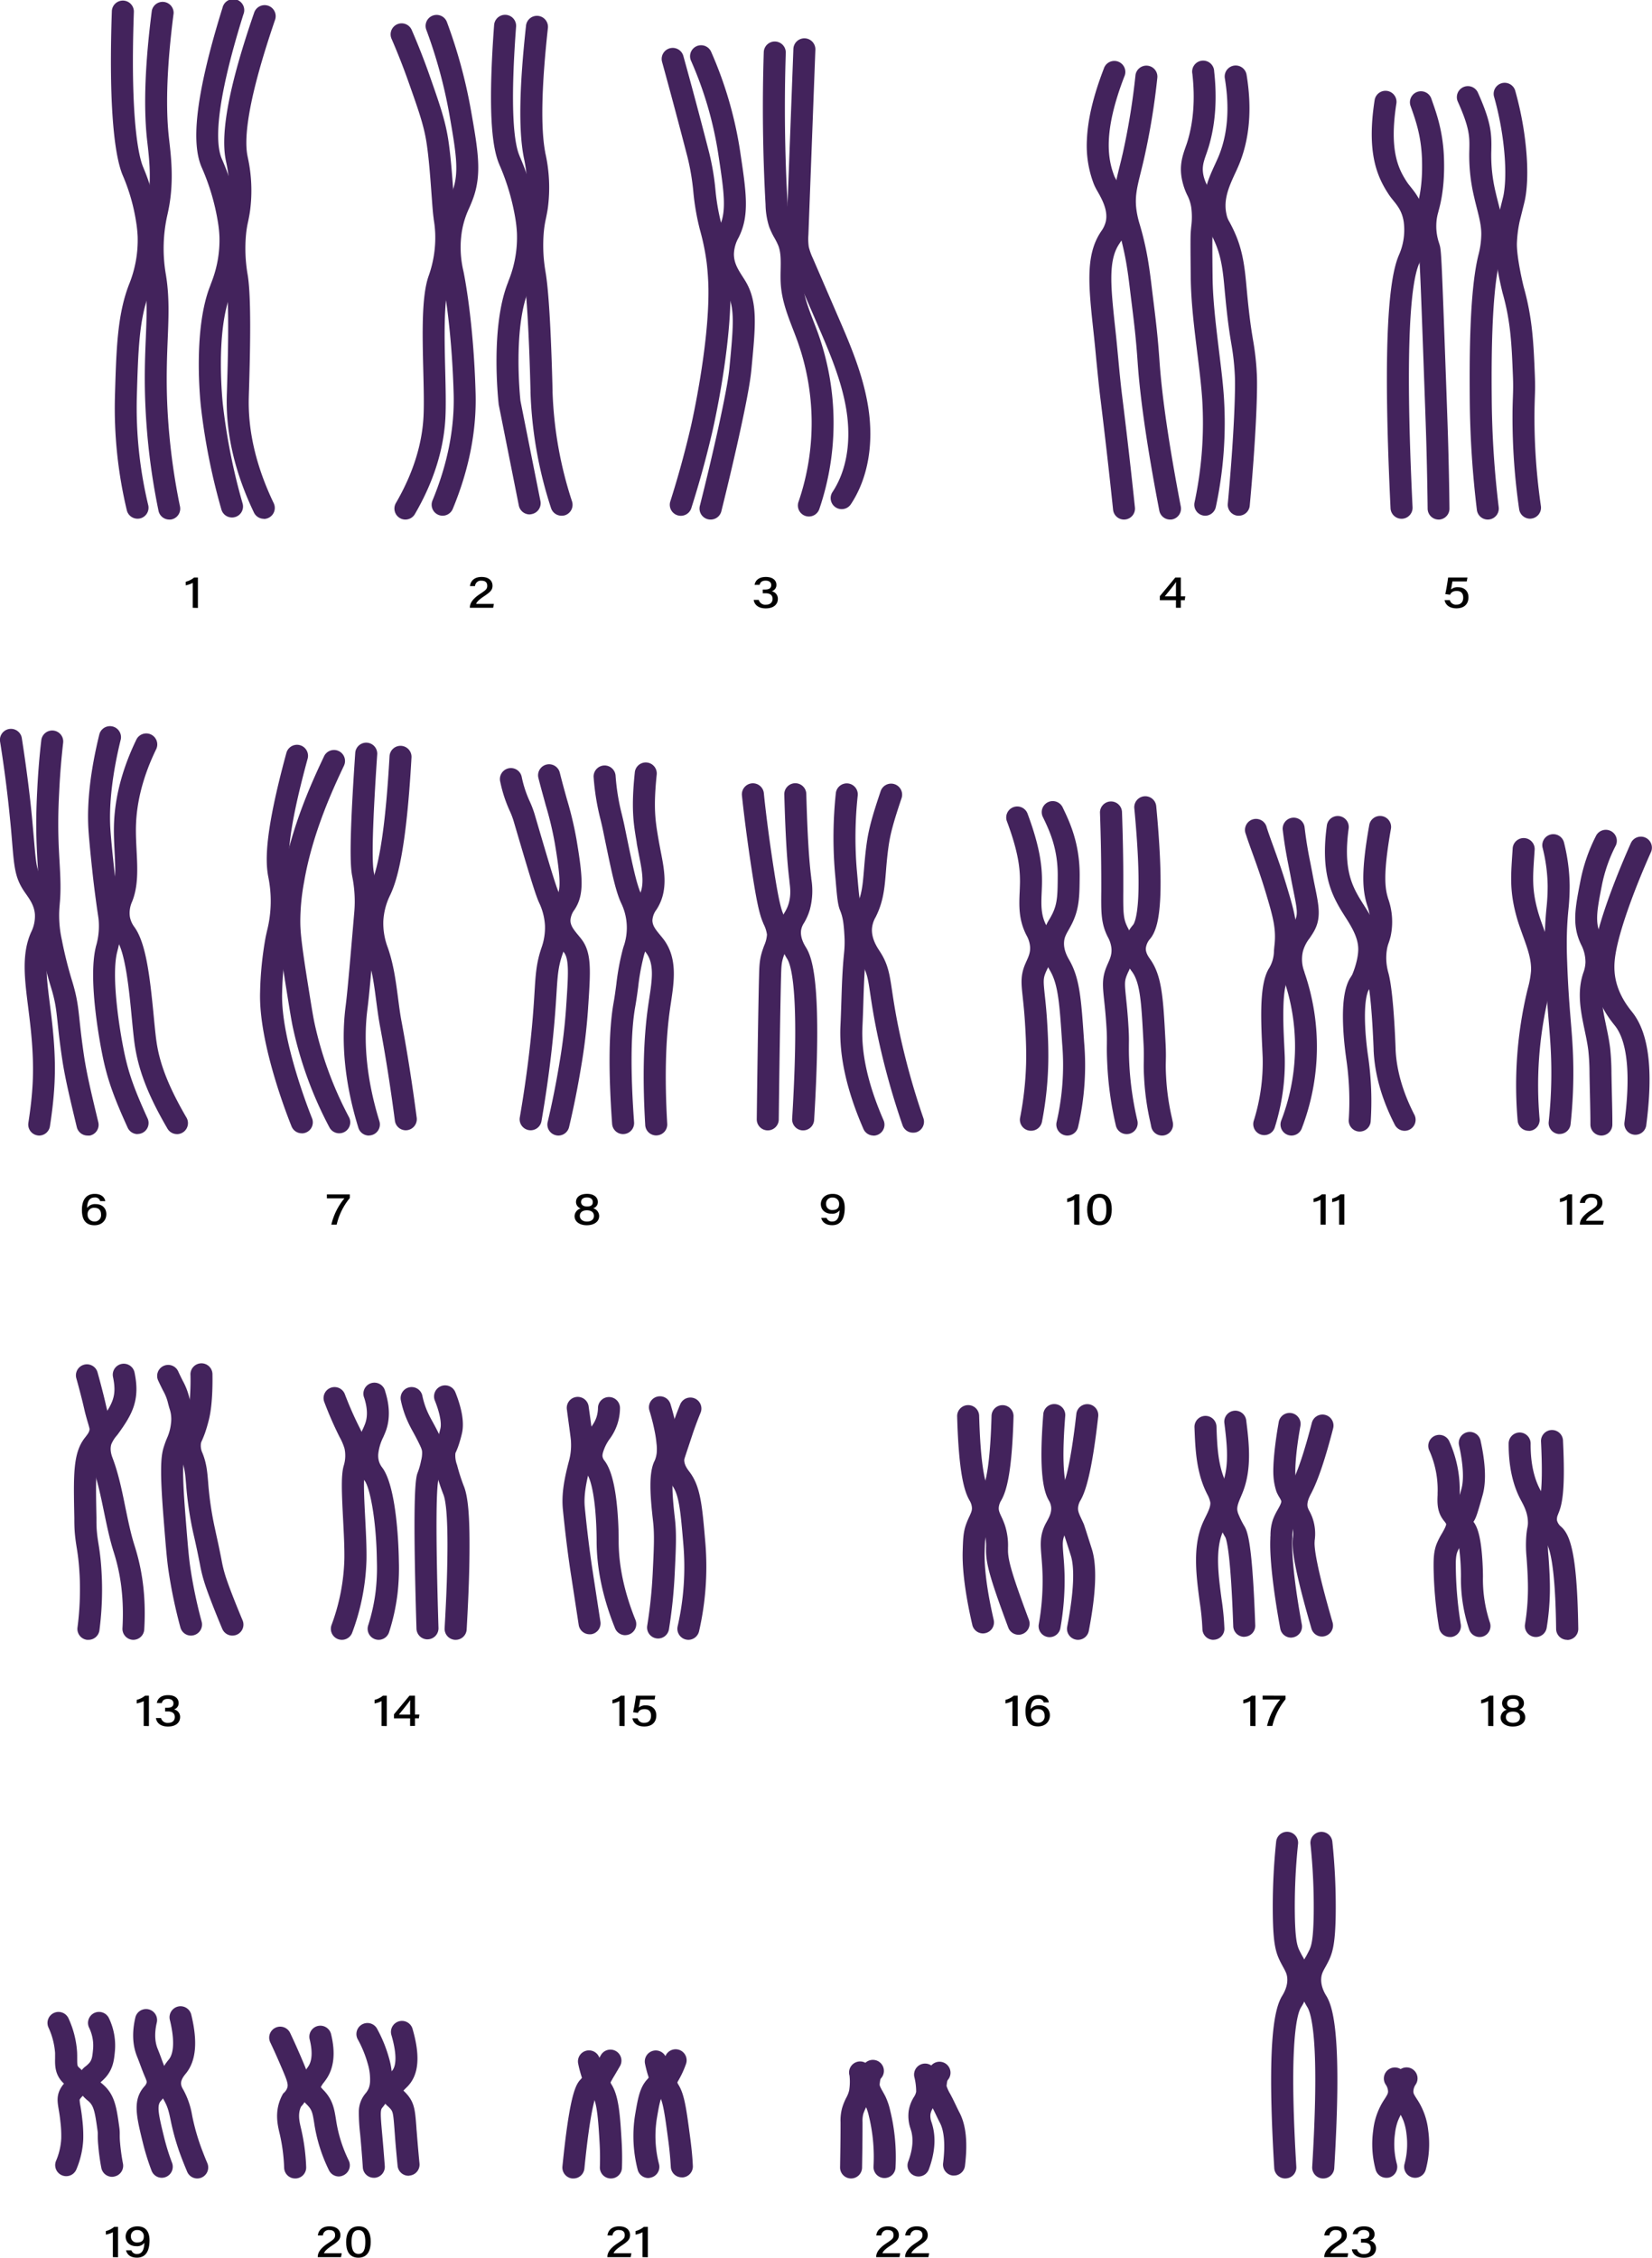 <svg xmlns="http://www.w3.org/2000/svg" width="278.87mm" height="381mm" viewBox="0 0 790.51 1080"><defs><style>.cls-1{fill:#43235c;}.cls-2{fill:#010101;}</style></defs><g id="Слой_2" data-name="Слой 2"><g id="Слой_1-2" data-name="Слой 1"><path class="cls-1" d="M163.59,784.43a5.48,5.48,0,0,1-1.81-.32,5.27,5.27,0,0,1-3.14-6.76,97.47,97.47,0,0,0,6.14-31.42c.11-5.45-.26-12.45-.61-19.21-.67-12.88-1-21,.28-25.49l.05-.18a16.24,16.24,0,0,0,.62-6.49c0-.08-.07-.54-.24-1.55a27.05,27.05,0,0,0-2.33-5.49,173.15,173.15,0,0,1-7.38-16.87,5.26,5.26,0,1,1,9.85-3.72,165.72,165.72,0,0,0,7,15.93c1.65,3.35,2.84,5.76,3.28,8.44.18,1.06.29,1.78.33,2.15a27,27,0,0,1-1,10.58l0,.12c-.87,3-.32,13.55.12,22,.36,7,.73,14.14.62,20A108.1,108.1,0,0,1,168.54,781,5.27,5.27,0,0,1,163.59,784.43Z"/><path class="cls-1" d="M181.19,784.43a5.38,5.38,0,0,1-1.62-.26,5.27,5.27,0,0,1-3.4-6.62,88.7,88.7,0,0,0,3.56-16.1,98.61,98.61,0,0,0,.61-14.72c-.23-19.19-3.22-34.9-5.86-38.44l0,0a19.49,19.49,0,0,1-3.26-6.52,20.08,20.08,0,0,1-.61-7.6,33.33,33.33,0,0,1,3.2-10.94c.41-.93.76-1.72,1-2.45,1.17-3.31,1-7.37-.52-12.08a5.27,5.27,0,1,1,10-3.22c2.23,7,2.37,13.29.42,18.82-.4,1.1-.87,2.17-1.32,3.2a23.44,23.44,0,0,0-2.35,7.7,9.84,9.84,0,0,0,.26,3.7,9.09,9.09,0,0,0,1.55,3.06l.07.09c7.32,9.82,7.9,41.07,7.94,44.6a107.81,107.81,0,0,1-.69,16.16,99,99,0,0,1-4,18A5.28,5.28,0,0,1,181.19,784.43Z"/><path class="cls-1" d="M204.55,784.21a5.27,5.27,0,0,1-5.26-5.1c-2.06-67.89-.24-72.57.63-74.82a35.17,35.17,0,0,0,1.6-5.68,14,14,0,0,0,.46-4.15c-.09-1-.33-1.7-1.85-4.77-1-2-1.73-3.34-2.43-4.62-.88-1.59-1.71-3.1-2.76-5.45a47,47,0,0,1-3.13-9.77,5.26,5.26,0,0,1,10.31-2.13,37.49,37.49,0,0,0,2.43,7.6c.88,1.95,1.54,3.15,2.38,4.67.72,1.31,1.53,2.79,2.64,5,1.62,3.28,2.63,5.45,2.9,8.53a23.61,23.61,0,0,1-.61,7.1,46.35,46.35,0,0,1-2.1,7.41c-.15.52-.78,3.57-.87,17.84-.08,12.07.23,29.87.93,52.9a5.27,5.27,0,0,1-5.1,5.42Z"/><path class="cls-1" d="M218.06,784.43h-.3a5.27,5.27,0,0,1-5-5.55c.56-10,1.1-20.69,1.28-31.66.11-6.66.45-26.91-1.94-32.5a96.8,96.8,0,0,1-3.56-11,22.15,22.15,0,0,1-1.11-9.76,12.9,12.9,0,0,1,1.12-3.67,23.41,23.41,0,0,0,1-2.62s.74-2.29,1.22-4.45c.58-2.63-.45-7.7-2.68-13.22A5.27,5.27,0,1,1,217.9,666c2.2,5.46,4.55,13.26,3.2,19.42-.59,2.69-1.46,5.35-1.5,5.46a36,36,0,0,1-1.36,3.56,3.2,3.2,0,0,0-.34.89,12.64,12.64,0,0,0,.79,5.41,93.92,93.92,0,0,0,3.12,9.8c2.33,5.44,3.14,16.11,2.79,36.83-.19,11.15-.73,22-1.29,32.06A5.26,5.26,0,0,1,218.06,784.43Z"/><path class="cls-1" d="M42.31,784.43a5.34,5.34,0,0,1-.69,0,5.25,5.25,0,0,1-4.54-5.9,140.85,140.85,0,0,0,1.18-17.94c0-2.14,0-4.86-.27-8.79a106.08,106.08,0,0,0-1.31-11.61c-.3-1.94-.59-3.77-.8-6-.24-2.49-.28-4.37-.31-6.54,0-.48,0-1,0-1.51-.42-20.42-.64-30.67,4.69-37.91l.72-.93c1.11-1.44,1.74-2.31,1.87-3.54,0-.33,0-.41-.61-2.58-.3-1-.67-2.25-1.13-3.94s-.62-2.42-.82-3.3-.48-2.15-1.31-5.42c-.79-3.11-1.63-6.26-2.5-9.37a5.27,5.27,0,0,1,10.15-2.82c.89,3.17,1.75,6.4,2.56,9.59.87,3.43,1.17,4.77,1.39,5.74s.29,1.33.69,2.81.78,2.75,1.07,3.7c.77,2.6,1.24,4.16,1,6.64a16.68,16.68,0,0,1-4,9l-.54.71c-3.21,4.36-3,14-2.65,31.45,0,.55,0,1.06,0,1.56,0,2,.06,3.63.26,5.71.18,1.91.44,3.51.73,5.36a117.74,117.74,0,0,1,1.41,12.61c.26,4.22.29,7.14.29,9.44a149.24,149.24,0,0,1-1.27,19.29A5.27,5.27,0,0,1,42.31,784.43Z"/><path class="cls-1" d="M63.86,784.43h-.31a5.27,5.27,0,0,1-4.95-5.57c1-17.57-1.93-29.33-4.26-36.65-1.84-5.81-3.22-12.44-4.55-18.86-1.57-7.62-3.2-15.49-5.58-21.79l-.06-.17c-.7-1.82-2.81-7.35-.93-13.56a22.82,22.82,0,0,1,4.14-7.27l.85-1.13c6.12-8.4,7.63-12.15,5.86-20.75a5.26,5.26,0,0,1,10.31-2.13c1.28,6.19,1.2,11.05-.25,15.77-1.38,4.5-4,8.58-7.41,13.31-.32.44-.65.87-1,1.28a14.93,14.93,0,0,0-2.46,4c-.84,2.76.23,5.56.69,6.76l.07.2c2.67,7.08,4.39,15.36,6,23.37,1.33,6.44,2.59,12.52,4.27,17.81,2.58,8.12,5.88,21.14,4.73,40.46A5.26,5.26,0,0,1,63.86,784.43Z"/><path class="cls-1" d="M91.4,782.41a5.26,5.26,0,0,1-5.05-3.81,236.15,236.15,0,0,1-5.58-26.35c-.86-5.45-1.41-12.27-2.49-25.85-1.82-22.88-1.37-29.7.11-34.29.51-1.61,1-2.94,1.51-4.12a22.93,22.93,0,0,0,1.9-7,15.27,15.27,0,0,0-.72-7.28c-.26-.92-.56-2-.86-3.22a22.59,22.59,0,0,0-2.17-5.24c-.62-1.23-1.39-2.76-2.28-4.69a5.27,5.27,0,1,1,9.57-4.4c.81,1.76,1.5,3.13,2.11,4.35a32.13,32.13,0,0,1,3,7.54c.24,1,.49,1.92.74,2.77A25.3,25.3,0,0,1,92.28,682a33,33,0,0,1-2.59,9.85c-.45,1.12-.87,2.18-1.27,3.45-1.16,3.62-1.06,12.38.36,30.23,1.06,13.31,1.6,20,2.4,25.05a228.51,228.51,0,0,0,5.29,25.08,5.28,5.28,0,0,1-3.61,6.52A5.19,5.19,0,0,1,91.4,782.41Z"/><path class="cls-1" d="M111.21,782.41a5.27,5.27,0,0,1-4.85-3.22c-.07-.14-6.31-14.93-8.61-22.4a69.29,69.29,0,0,1-2.11-8.68c-.2-1-.44-2.2-.74-3.67-.57-2.79-.9-4.32-1.37-6.45-.26-1.19-.56-2.55-1-4.4a167.82,167.82,0,0,1-3.49-23.69c-.38-4.6-.62-7.38-1.91-10.69l-.08-.2a18.42,18.42,0,0,1-1.27-10.76A16.48,16.48,0,0,1,87,684.86c.28-.63.59-1.35,1-2.45,0,0,.87-2.38,1.73-5.78,1.38-5.48,1.53-14.74,1.41-18.88a5.27,5.27,0,1,1,10.53-.29c0,1.37.32,13.63-1.73,21.74-1,4-2,6.75-2.06,6.86-.52,1.39-.92,2.33-1.22,3a5.78,5.78,0,0,0-.51,1.37,8.16,8.16,0,0,0,.76,4.7l.09.24c1.85,4.73,2.18,8.67,2.6,13.64a156.22,156.22,0,0,0,3.29,22.36c.39,1.83.68,3.18.94,4.36.48,2.17.82,3.73,1.4,6.59.31,1.5.55,2.71.75,3.73a61.23,61.23,0,0,0,1.84,7.62c1.79,5.79,6.56,17.42,8.25,21.41a5.26,5.26,0,0,1-4.85,7.32Z"/><path class="cls-1" d="M282.12,781.78a5.27,5.27,0,0,1-5.2-4.47L273.35,754c-.15-.87-2.12-13-4-31.91-.73-7.44.67-14.8,3-23.56a28.83,28.83,0,0,0,.88-8.58c0-.89-.12-1.92-.93-7.91-.33-2.52-.69-5.06-1-7.55A5.26,5.26,0,1,1,281.7,673c.36,2.52.72,5.09,1.06,7.63.85,6.25,1,7.56,1,8.91a39.35,39.35,0,0,1-1.23,11.69c-2,7.66-3.26,14-2.69,19.84,1.84,18.87,3.86,31.12,3.88,31.24v.07l3.59,23.38a5.27,5.27,0,0,1-4.41,6A5.52,5.52,0,0,1,282.12,781.78Z"/><path class="cls-1" d="M299.19,782.21a5.27,5.27,0,0,1-4.88-3.3c-5.92-14.68-8.89-28.89-8.81-42.24,0-.06,0-6.7-.65-14.13-1.17-12.91-3.36-16.66-4-17.51l0,0a14.7,14.7,0,0,1-2.8-6,16.3,16.3,0,0,1,1.06-9.16,31.78,31.78,0,0,1,4-7.58,15.8,15.8,0,0,0,2.22-4.06,15.34,15.34,0,0,0,.81-4.62,5.27,5.27,0,1,1,10.53.27,25,25,0,0,1-4.86,14.36,20.8,20.8,0,0,0-2.84,5.27c-.74,2-.74,2.83-.62,3.4a4.25,4.25,0,0,0,.81,1.68l.05.07c3.11,4,5.12,11.59,6.15,23,.72,7.92.68,14.76.68,15.05-.07,12,2.64,24.83,8.05,38.24a5.29,5.29,0,0,1-4.89,7.24Z"/><path class="cls-1" d="M314.91,783.8a4.65,4.65,0,0,1-.83-.07,5.26,5.26,0,0,1-4.38-6,228.58,228.58,0,0,0,2.61-24.82c.61-12.43.91-18.67.2-25.07l-.1-.88c-1.23-11.08-2.18-22.39.88-28.27h0a12.79,12.79,0,0,0,.95-3.66,20.75,20.75,0,0,0-.09-4.47,53.94,53.94,0,0,0-.9-6c-.64-3.19-1.46-6.44-2.44-9.66a5.27,5.27,0,1,1,10.08-3.06c1.07,3.54,2,7.13,2.69,10.65a62.13,62.13,0,0,1,1.06,7.18,30.29,30.29,0,0,1,.06,6.64,22.22,22.22,0,0,1-2.07,7.28c-.17.34-1,2.36-.83,9.19.14,4.58.68,9.47,1.08,13l.1.9c.8,7.23.48,13.74-.15,26.73a237.27,237.27,0,0,1-2.73,26A5.27,5.27,0,0,1,314.91,783.8Z"/><path class="cls-1" d="M329.42,784.43a5.81,5.81,0,0,1-1.16-.13,5.28,5.28,0,0,1-4-6.3A127.88,127.88,0,0,0,327,738.75c-1.36-15.83-2-23.77-5.43-28.26l-.08-.11c-1.47-2-4.91-6.51-4.57-12.73.09-1.72.3-2.37,2.35-8.51l.86-2.56,1.15-3.47c.29-.87.35-1.06.56-1.65,1.13-3.27,2.37-6.54,3.68-9.74a5.27,5.27,0,0,1,9.75,4c-1.24,3-2.41,6.13-3.49,9.22-.18.54-.24.7-.5,1.5-.21.63-.54,1.64-1.16,3.49l-.85,2.57c-1.1,3.28-1.76,5.26-1.83,5.69v.06c-.12,2.37,1.5,4.52,2.47,5.8l.09.12c5.2,6.91,6,15.86,7.51,33.69a138.78,138.78,0,0,1-3,42.48A5.28,5.28,0,0,1,329.42,784.43Z"/><path class="cls-1" d="M470.38,781.37a5.26,5.26,0,0,1-5.14-4.19q0-.18-.15-.66c-4-17.57-4.62-28.46-4.43-34.49.18-5.74.27-8.89,1.54-12.61a38.83,38.83,0,0,1,1.67-4c.91-2,1.27-2.85,1.22-4.15a7.65,7.65,0,0,0-1.14-3.49l-.09-.17c-2.33-4.15-5.1-12.47-5.85-40.23a5.27,5.27,0,0,1,10.53-.28c.64,23.73,2.8,32.32,4.5,35.36l.07.11a17,17,0,0,1,.33,17.24c-.46,1-.89,2-1.27,3-.76,2.22-.83,4.51-1,9.52-.17,5.42.42,15.35,4.17,31.84.09.39.15.68.18.83a5.26,5.26,0,0,1-4.07,6.24A5.76,5.76,0,0,1,470.38,781.37Z"/><path class="cls-1" d="M487.41,782a5.27,5.27,0,0,1-4.94-3.43c-8.18-22-10.47-29.76-10.63-36.25,0-.65,0-1.3,0-1.93a20.68,20.68,0,0,0-1-7.56c-.38-1.09-.81-2-1.27-3a17,17,0,0,1,.33-17.24l.07-.11c1.7-3,3.86-11.63,4.5-35.36a5.27,5.27,0,0,1,10.53.28c-.75,27.76-3.52,36.08-5.85,40.23l-.09.17a7.65,7.65,0,0,0-1.14,3.49c-.05,1.3.31,2.16,1.22,4.15a38.83,38.83,0,0,1,1.67,4,31.27,31.27,0,0,1,1.54,11c0,.57,0,1.11,0,1.6.13,5,2.46,12.65,10,32.84a5.27,5.27,0,0,1-3.1,6.77A5.19,5.19,0,0,1,487.41,782Z"/><path class="cls-1" d="M502.27,783.16a4.84,4.84,0,0,1-.92-.08,5.27,5.27,0,0,1-4.28-6.09,118.49,118.49,0,0,0,1.82-23c-.08-3.66-.31-6.56-.52-9.12-.51-6.16-.88-10.6,2.1-16.21l.49-.89c1-1.85,2.18-3.94,2.06-6.52a7.54,7.54,0,0,0-1.13-3.48l-.1-.19c-2.19-3.93-4.84-12.44-2.57-40.9a5.27,5.27,0,1,1,10.5.84c-2.06,25.78.2,33,1.27,34.93l.06.12a18,18,0,0,1,2.5,8.21,22.16,22.16,0,0,1-3.37,12.09c-.15.25-.28.5-.4.73-1.46,2.75-1.39,4.69-.92,10.41.22,2.57.48,5.78.56,9.76a129.82,129.82,0,0,1-2,25A5.27,5.27,0,0,1,502.27,783.16Z"/><path class="cls-1" d="M515.85,784.43a4.75,4.75,0,0,1-1-.1,5.26,5.26,0,0,1-4.18-6.16c3.91-20.38,3.1-29.77,1.73-34.07-2.65-8.32-3.36-10.51-3.55-11.06s-.56-1.24-.84-1.83c-1.42-3-2.89-6.16-2.66-10.48a18.74,18.74,0,0,1,2.51-8.21l.06-.09c1.43-2.54,4.25-10.6,7.11-35.92a5.27,5.27,0,1,1,10.47,1.18c-3.16,28-6.31,36.18-8.4,39.91l-.07.12a7.92,7.92,0,0,0-1.16,3.58c-.09,1.6.45,2.82,1.67,5.43.32.68.69,1.45,1.05,2.28.14.31.19.43,3.85,11.9,2.56,8,2.1,20.88-1.43,39.24A5.27,5.27,0,0,1,515.85,784.43Zm-7-51.57Z"/><path class="cls-1" d="M580.64,784.43a5.27,5.27,0,0,1-5.27-5.21,116.52,116.52,0,0,0-1.29-12.92c-1.61-12.11-3.43-25.83,1.12-37,.53-1.32,1.14-2.56,1.73-3.76,1.26-2.56,2.44-5,2.22-6.87a14.28,14.28,0,0,0-1.53-4c-.22-.45-.45-.92-.68-1.41-4.64-9.95-5-20.93-5.37-30.62a5.27,5.27,0,0,1,10.53-.38c.32,9.12.65,18.54,4.39,26.55.19.41.39.82.59,1.23a22.64,22.64,0,0,1,2.53,7.35c.59,5-1.43,9.11-3.22,12.76-.53,1.09-1,2.11-1.44,3.09-3.49,8.59-1.86,20.83-.42,31.64a124.31,124.31,0,0,1,1.37,14.19,5.26,5.26,0,0,1-5.2,5.33Z"/><path class="cls-1" d="M595.39,783a5.27,5.27,0,0,1-5.26-5.08c-.49-14-1.14-24.88-1.94-32.3-.83-7.77-1.62-9.78-1.77-10.1a50.72,50.72,0,0,1-3.47-7,17.68,17.68,0,0,1-1.41-5.59c-.31-4.28,1.22-7.91,2.58-11.12.33-.79.65-1.54.92-2.26,3.33-8.82,2-19.32.87-28.59a5.27,5.27,0,1,1,10.45-1.3c1.24,10,2.78,22.36-1.47,33.61-.34.91-.71,1.78-1.07,2.63-1,2.32-1.9,4.51-1.77,6.27a7.85,7.85,0,0,0,.62,2.31,43.36,43.36,0,0,0,2.62,5.31c1.08,1.65,2.22,4.46,3.26,13.61.88,7.72,1.59,19.19,2.11,34.1a5.27,5.27,0,0,1-5.08,5.45Zm-8.91-47.39Z"/><path class="cls-1" d="M617.81,783.38a5.27,5.27,0,0,1-5.18-4.32c-3.4-18.43-5.17-34.48-4.75-42.93,0-.56,0-1.07.07-1.56a23.49,23.49,0,0,1,1.23-7.83,31,31,0,0,1,2.21-4.54c.89-1.59,1.89-3.38,1.7-4.19a8.94,8.94,0,0,0-.86-1.69,21.48,21.48,0,0,1-1.3-2.47l-.09-.19-.06-.19a29.18,29.18,0,0,1-1.39-7.06c-.41-5.21.55-15.18,2.48-26a5.27,5.27,0,1,1,10.37,1.85c-2.14,12-2.6,20.08-2.35,23.36a21.82,21.82,0,0,0,.77,4.22c.18.35.41.76.66,1.18a15.94,15.94,0,0,1,2,4.66c1.09,4.76-1.14,8.75-2.77,11.67a23.44,23.44,0,0,0-1.53,3,14.72,14.72,0,0,0-.58,4.65c0,.5-.05,1.05-.08,1.63-.3,5.93.75,19.68,4.59,40.49a5.27,5.27,0,0,1-4.22,6.14A5.36,5.36,0,0,1,617.81,783.38ZM620.73,710Z"/><path class="cls-1" d="M632.6,782.86a5.26,5.26,0,0,1-5.05-3.8c-8.82-30.32-9.34-38.93-8.95-42.76,0-.16,0-.34.06-.56a12.52,12.52,0,0,0-.5-6.09,16,16,0,0,0-.82-1.72,19.86,19.86,0,0,1-1.74-4.12c-1.7-6.27,1.2-11.83,2.44-14.21l.12-.24c2.84-5.49,6.05-15.11,9.54-28.6a5.27,5.27,0,1,1,10.2,2.64c-3.74,14.45-7.13,24.53-10.38,30.8l-.15.28c-.78,1.49-2.23,4.28-1.6,6.57a11.32,11.32,0,0,0,.91,2A25.41,25.41,0,0,1,628,726a22.88,22.88,0,0,1,1.08,11c0,.12,0,.23,0,.32-.26,2.58.52,11,8.58,38.78a5.26,5.26,0,0,1-3.58,6.53A5.4,5.4,0,0,1,632.6,782.86Z"/><path class="cls-1" d="M693.8,783.09a5.27,5.27,0,0,1-5.19-4.41A192.17,192.17,0,0,1,686,749.55c0-3.62,0-7.47,1.56-11.27a35.43,35.43,0,0,1,2.4-4.68c.87-1.52,2.32-4.05,2-4.72a8.09,8.09,0,0,0-.7-1,17,17,0,0,1-1.48-2.08c-2.16-3.65-2-7.57-1.86-10.72l0-.88A45.77,45.77,0,0,0,684,694a5.27,5.27,0,1,1,9.61-4.31,56.39,56.39,0,0,1,4.87,24.89c0,.31,0,.63,0,.94-.08,2-.16,4,.41,4.93a11.07,11.07,0,0,0,.67.91,14.58,14.58,0,0,1,2,3c2.7,5.65-.24,10.76-2.38,14.49a30.58,30.58,0,0,0-1.75,3.35c-.8,2-.84,4.57-.8,7.23A181.36,181.36,0,0,0,699,777a5.26,5.26,0,0,1-4.33,6.06A5.12,5.12,0,0,1,693.8,783.09Z"/><path class="cls-1" d="M708,783.09a5.27,5.27,0,0,1-5-3.66A76,76,0,0,1,699.09,754c0-.57,0-4.6-.39-9.05-.65-8-1.77-10.23-2-10.54l-.11-.13a9.36,9.36,0,0,1-2.38-3.92c-1.11-4,1.27-7.24,2.18-8.41.51-1.12,1.63-5.12,2.93-9.72,1.25-4.44.85-11.8-1.12-20.74a5.27,5.27,0,1,1,10.29-2.27c2.41,10.91,2.73,19.61,1,25.87-2.36,8.37-3.12,11.07-4.42,12.87,1.52,1.94,3.22,5.7,4.07,15.61.47,5.44.48,10.3.48,10.5v.16a65.62,65.62,0,0,0,3.35,22,5.26,5.26,0,0,1-3.39,6.63A5.38,5.38,0,0,1,708,783.09Z"/><path class="cls-1" d="M734.94,783.09a6.09,6.09,0,0,1-.85-.07,5.27,5.27,0,0,1-4.35-6,107.39,107.39,0,0,0,1.4-16c.06-4.65-.2-9.06-.36-11.7-.1-1.66-.2-3-.29-4.27a60.7,60.7,0,0,1-.18-9.6,39.75,39.75,0,0,1,.61-4.92,9.8,9.8,0,0,0,.22-2.13c0-4.44-1.81-7.87-3.15-10.36-.17-.31-.32-.6-.46-.87-3.79-7.26-5.67-16.23-5.61-26.68a5.28,5.28,0,0,1,5.27-5.24h0a5.28,5.28,0,0,1,5.24,5.3c-.06,8.72,1.42,16,4.4,21.74.13.24.27.49.41.77a31,31,0,0,1,4.41,15.39,20.14,20.14,0,0,1-.4,4,29.19,29.19,0,0,0-.46,3.75,50.7,50.7,0,0,0,.17,8.12c.1,1.26.2,2.68.3,4.41.17,2.78.45,7.43.39,12.45a117.83,117.83,0,0,1-1.55,17.57A5.27,5.27,0,0,1,734.94,783.09Z"/><path class="cls-1" d="M749.89,784.43a5.26,5.26,0,0,1-5.26-5.21c-.16-13.79-.83-24.48-2-31.78s-2.51-9.12-2.65-9.28l0,0a15.63,15.63,0,0,1-5.3-9A15.37,15.37,0,0,1,736,720l0-.08c1.1-2.48,2.46-8.31,1.41-30.13a5.27,5.27,0,1,1,10.52-.5c1.07,22.27-.15,30.07-2.32,34.92l0,.13a5.24,5.24,0,0,0-.56,3,5.76,5.76,0,0,0,2,3l.14.13c2.75,2.51,4.55,7,5.82,14.69,1.3,7.83,2,19.28,2.22,34a5.28,5.28,0,0,1-5.21,5.33ZM740,738.18h0Z"/><path class="cls-2" d="M68.76,825.64V813.72a11.3,11.3,0,0,1-3.34,1.14v-1.71a10.06,10.06,0,0,0,4-2h1.84v14.54Z"/><path class="cls-2" d="M75.06,814.66c.25-1.78,1.7-3.76,5.34-3.76s5.09,1.84,5.09,3.79a3.07,3.07,0,0,1-2.18,3v.05a3.62,3.62,0,0,1,2.88,3.62c0,2.26-1.6,4.55-5.83,4.55-3.92,0-5.51-2.13-5.74-4.06h2.43a3.18,3.18,0,0,0,3.41,2.31c2.23,0,3.19-1.29,3.19-2.8,0-1.81-1.24-2.68-3.42-2.68H79v-1.74H80c2.07,0,3-.69,3-2.15,0-1.25-.93-2.1-2.69-2.1-1.92,0-2.59.91-2.88,2Z"/><path class="cls-2" d="M182.58,825.64V813.72a11.3,11.3,0,0,1-3.34,1.14v-1.71a10,10,0,0,0,4-2h1.84v14.54Z"/><path class="cls-2" d="M196.24,825.64V822h-7.72v-1.94l7.41-8.9h2.65v9h2.11l-.25,1.82h-1.86v3.64Zm0-8.91c0-1.21,0-2.53.06-3.47-.67,1.14-3.69,4.79-5.41,6.92h5.35Z"/><path class="cls-2" d="M296.4,825.64V813.72a11.3,11.3,0,0,1-3.34,1.14v-1.71a10.09,10.09,0,0,0,4-2h1.83v14.54Z"/><path class="cls-2" d="M313.23,813h-6.86c-.14,1.09-.53,3.13-.69,3.87a4.78,4.78,0,0,1,3.37-1.09c3.07,0,5,1.89,5,4.81s-1.71,5.3-5.8,5.3c-3,0-5.2-1.43-5.62-3.92h2.49a3,3,0,0,0,3.2,2.17c2.15,0,3.21-1.35,3.21-3.39,0-1.8-.84-3.16-3.06-3.16-1.92,0-2.7.71-3.25,1.81l-2.28-.34c.48-1.88,1.13-6.05,1.38-7.91h9.24Z"/><path class="cls-2" d="M484.46,825.64V813.72a11.3,11.3,0,0,1-3.34,1.14v-1.71a10,10,0,0,0,4-2H487v14.54Z"/><path class="cls-2" d="M499.45,814.39a2.43,2.43,0,0,0-2.66-1.76c-2.67,0-3.52,2.2-3.61,5a4.68,4.68,0,0,1,4.11-1.89c3.17,0,5.1,2,5.1,4.82s-2,5.29-5.68,5.29c-4.6,0-6-3.23-6-7.31s1.5-7.69,6.18-7.69c3.41,0,4.79,1.93,5,3.49Zm.41,6.39c0-1.57-.69-3.21-3.12-3.21a3,3,0,0,0-3.31,3.17,3.19,3.19,0,0,0,3.25,3.37A3,3,0,0,0,499.86,820.78Z"/><path class="cls-2" d="M598.28,825.64V813.72a11.2,11.2,0,0,1-3.34,1.14v-1.71a10.09,10.09,0,0,0,4-2h1.83v14.54Z"/><path class="cls-2" d="M615.14,811.16v1.73a31.15,31.15,0,0,0-6.29,12.75H606.3A30.68,30.68,0,0,1,612.57,813h-8.39v-1.86Z"/><path class="cls-2" d="M712.11,825.64V813.72a11.36,11.36,0,0,1-3.35,1.14v-1.71a10,10,0,0,0,4-2h1.83v14.54Z"/><path class="cls-2" d="M718.08,821.53a4,4,0,0,1,2.94-3.66,3.27,3.27,0,0,1-2.25-3.06c0-2.28,1.85-3.91,5.32-3.91,3.17,0,5.14,1.59,5.14,3.88a3.06,3.06,0,0,1-2.27,3,3.89,3.89,0,0,1,2.9,3.69c0,2.81-2.5,4.44-6,4.44C720.62,825.9,718.08,824.26,718.08,821.53Zm9.27-.09c0-1.76-1.3-2.67-3.37-2.67-2.31,0-3.38,1.14-3.38,2.66s1.26,2.71,3.4,2.71C726,824.14,727.35,823.23,727.35,821.44Zm-6.16-6.61c0,1.18.88,2.13,2.86,2.13s2.76-.76,2.76-2.08-.9-2.23-2.8-2.23S721.19,813.53,721.19,814.83Z"/><path class="cls-1" d="M31.67,1041a5.29,5.29,0,0,1-4.86-7.31,31.19,31.19,0,0,0,2.5-10.85,54.52,54.52,0,0,0-.4-7.83c-.25-2.53-.57-4.43-.83-5.95-.59-3.53-1.1-6.57,1-10.19a14.34,14.34,0,0,1,1.54-2.15l-.05-.05-.28-.26c-4-3.84-4-8.42-3.93-11.76,0-.9,0-1.74,0-2.59A35.12,35.12,0,0,0,23.25,970a5.27,5.27,0,1,1,9.63-4.27,45.35,45.35,0,0,1,4,15.75c.07,1.2.06,2.32.06,3.3,0,2.91.07,3.48.69,4.07l.19.18a11.16,11.16,0,0,1,3.9,6.85,9.15,9.15,0,0,1-2.67,7.27,7.48,7.48,0,0,0-.85,1.1.91.91,0,0,0-.1.18,19,19,0,0,0,.37,2.93c.27,1.58.63,3.75.92,6.62a65.49,65.49,0,0,1,.45,9.33,41.83,41.83,0,0,1-3.32,14.5A5.25,5.25,0,0,1,31.67,1041Zm-.29-43.52Z"/><path class="cls-1" d="M53.66,1041.31a5.27,5.27,0,0,1-5.17-4.26A102.43,102.43,0,0,1,47,1026.11a45.26,45.26,0,0,1-.21-5,10.35,10.35,0,0,0-.13-2c-1.24-8.91-1.76-11.84-4.46-14.1l-.13-.11c-1.48-1.23-6-4.95-4.91-10.59a10.19,10.19,0,0,1,4-6,13.53,13.53,0,0,0,1.55-1.46c1.3-1.51,1.49-3,1.83-6.65a19.58,19.58,0,0,0-1.92-10.26,5.26,5.26,0,1,1,9.52-4.5A30.33,30.33,0,0,1,55,981.06c-.39,4.14-.79,8.43-4.34,12.55a22.89,22.89,0,0,1-2.57,2.49c.27.25.55.48.69.6l.17.14c5.93,5,6.76,10.9,8.13,20.71a21.23,21.23,0,0,1,.22,3.62,36.2,36.2,0,0,0,.17,4,97.24,97.24,0,0,0,1.37,9.83,5.25,5.25,0,0,1-4.16,6.17A5,5,0,0,1,53.66,1041.31Z"/><path class="cls-1" d="M77.44,1041.77a5.26,5.26,0,0,1-4.92-3.41,115.39,115.39,0,0,1-4.11-13.15c-3.06-12.44-4.91-20,0-26.34l.59-.72a4.38,4.38,0,0,0,1.2-2c.07-.47-.15-1.07-1-3.06l-.21-.51c-.66-1.56-1.23-3.11-1.79-4.61s-1-2.69-1.53-4c-2.27-5.48-2.56-11.89-.87-19a5.27,5.27,0,0,1,10.25,2.44c-1.17,4.94-1,9.17.35,12.57.61,1.47,1.16,2.94,1.68,4.35s1,2.84,1.62,4.19l.21.5c1.13,2.68,2.2,5.22,1.71,8.65a14,14,0,0,1-3.52,7.19l-.37.45c-1.75,2.27-.69,7,1.87,17.37a103.44,103.44,0,0,0,3.73,11.94,5.28,5.28,0,0,1-3.06,6.8A5.36,5.36,0,0,1,77.44,1041.77Z"/><path class="cls-1" d="M94.41,1042.1a5.27,5.27,0,0,1-4.85-3.22c-.83-2-1.63-3.93-2.37-5.86a114.4,114.4,0,0,1-5.58-19c-.8-3.78-1.28-6.07-3.15-9.36l-.06-.11a15.73,15.73,0,0,1-2.29-7.4c-.23-5.95,3.24-10.21,4.55-11.81l.17-.21c2.5-3.13,2.66-9.84.45-18.89a5.27,5.27,0,0,1,10.24-2.5c3.13,12.83,2.33,22-2.46,28l-.24.29c-.73.9-2.26,2.77-2.19,4.74a5.8,5.8,0,0,0,.93,2.61l.07.12a38.38,38.38,0,0,1,4.29,12.36A103,103,0,0,0,97,1029.27c.69,1.82,1.44,3.67,2.21,5.5a5.27,5.27,0,0,1-2.79,6.91A5.33,5.33,0,0,1,94.41,1042.1Z"/><path class="cls-1" d="M141.23,1042.1a5.27,5.27,0,0,1-5.26-5,85,85,0,0,0-2-15.78c-.05-.22-.1-.45-.16-.68-.93-3.91-2.33-9.82.31-16.36a20.72,20.72,0,0,1,.92-2l.38-.72.57-.56a5.65,5.65,0,0,0,1.5-2.33c.47-1.53-.08-3.29-2-7.83s-4-9.31-6.17-13.85a5.26,5.26,0,1,1,9.52-4.5c2.22,4.69,4.36,9.49,6.36,14.29s4,9.55,2.34,15a15.73,15.73,0,0,1-3.51,6c-.06.13-.11.26-.17.38-1.38,3.43-.55,6.91.18,10,.06.25.12.49.17.73a95.8,95.8,0,0,1,2.3,17.73,5.26,5.26,0,0,1-5,5.48Z"/><path class="cls-1" d="M162.13,1041.14a5.25,5.25,0,0,1-4.73-3,76.6,76.6,0,0,1-7.09-22.81c-.69-4.25-1-5.82-2.73-7.78q-.33-.37-.72-.78a12.07,12.07,0,0,1-3.79-7.18c-.49-4.46,1.92-7.65,3.51-9.77.38-.5.74-1,1-1.4,1.8-2.79,2-7.08.63-12.75a5.27,5.27,0,1,1,10.24-2.48c2.08,8.57,1.41,15.61-2,20.92-.48.75-1,1.44-1.46,2.05a10.16,10.16,0,0,0-1.45,2.25,12.44,12.44,0,0,0,1,1.14c.3.31.64.67,1,1.07,3.78,4.33,4.43,8.36,5.19,13a66.91,66.91,0,0,0,2.51,10.9,68.4,68.4,0,0,0,3.64,9,5.26,5.26,0,0,1-2.42,7A5.15,5.15,0,0,1,162.13,1041.14Z"/><path class="cls-1" d="M178.87,1041.77a5.26,5.26,0,0,1-5.25-4.92c-.27-4.13-.59-8.23-.94-12.21-.12-1.4-.24-2.69-.35-3.88a86.63,86.63,0,0,1-.62-10.5,13.58,13.58,0,0,1,2.71-8.24l.42-.54a9.3,9.3,0,0,0,1.67-2.72,10.33,10.33,0,0,0,.58-3.51,25.76,25.76,0,0,0-1.08-7.92,55.07,55.07,0,0,0-4.68-11.56,5.27,5.27,0,1,1,9.26-5,65.31,65.31,0,0,1,5.58,13.81,35.6,35.6,0,0,1,1.44,11.05,20.88,20.88,0,0,1-1.25,6.87,19.46,19.46,0,0,1-3.33,5.63c-.09.11-.18.22-.25.32-.87,1.12-.63,4.11,0,11.36.11,1.2.23,2.51.35,3.93.36,4,.68,8.23,1,12.44a5.26,5.26,0,0,1-4.91,5.6Z"/><path class="cls-1" d="M195.49,1040.8a5.26,5.26,0,0,1-5.23-4.76c-.51-5.25-1-10.41-1.34-15.33-.06-.69-.11-1.34-.15-2-.53-7-.71-8.36-1.71-9.64a13.93,13.93,0,0,0-1.31-1.38,10,10,0,0,1-3.64-6.69c-.35-4.66,2.77-7.71,4.64-9.54.33-.32.64-.63.84-.85,2.27-2.54,2.18-8.57-.26-17a5.27,5.27,0,1,1,10.12-2.93c3.63,12.56,3,21.37-2,26.94-.43.49-.89.93-1.33,1.36s-.74.72-1.07,1.1h0a22.27,22.27,0,0,1,2.29,2.46c3.07,3.9,3.34,7.49,3.93,15.36,0,.61.1,1.26.15,1.94.37,4.85.82,9.94,1.32,15.12a5.27,5.27,0,0,1-4.73,5.75A4.53,4.53,0,0,1,195.49,1040.8Z"/><path class="cls-1" d="M274.38,1042.1l-.54,0a5.27,5.27,0,0,1-4.71-5.77c3.36-33.42,6.19-38.94,8.57-41.48l.17-.18a3.86,3.86,0,0,0,.59-.72l-.22-.74c-.14-.46-.32-1-.53-1.77-.39-1.36-.74-2.74-1-4.1a5.27,5.27,0,1,1,10.3-2.22c.24,1.14.53,2.29.86,3.44.18.62.33,1.11.46,1.55a10.69,10.69,0,0,1-2.8,11.83c-.57.94-3,6.51-5.89,35.45A5.27,5.27,0,0,1,274.38,1042.1Zm11.16-40.27Zm-7-7.69Z"/><path class="cls-1" d="M292.31,1042.1h-.19a5.26,5.26,0,0,1-5.07-5.45c.13-3.84.09-7.72-.13-11.53-.55-9.31-1.12-18.94-3.25-22.38l0-.05a12.12,12.12,0,0,1-2-7.28,12.8,12.8,0,0,1,2.24-6.09l0-.06c1.18-2,2.38-4,3.68-6.25a5.27,5.27,0,0,1,9.12,5.28c-1.33,2.29-2.56,4.38-3.76,6.38l0,.07a12.56,12.56,0,0,0-.77,1.38,2.43,2.43,0,0,0,.43,1l.06.1c3.53,5.7,4.09,15.23,4.8,27.3.24,4.14.29,8.35.14,12.53A5.26,5.26,0,0,1,292.31,1042.1Z"/><path class="cls-1" d="M310.23,1041.88a5.26,5.26,0,0,1-5.1-4,64.34,64.34,0,0,1-1.25-26.08c1.4-8.18,2.24-13.11,5.73-17l.16-.17a5.23,5.23,0,0,0,.64-.79c-.05-.2-.14-.47-.21-.73-.15-.46-.33-1-.54-1.77-.38-1.36-.73-2.74-1-4.1a5.26,5.26,0,1,1,10.29-2.22c.25,1.14.54,2.29.87,3.44.17.62.32,1.11.46,1.55a11.36,11.36,0,0,1,.72,4.15,11.71,11.71,0,0,1-3.48,7.62l-.1.11c-1.41,1.56-2.06,5.35-3.13,11.63a53.68,53.68,0,0,0,1.07,21.74,5.26,5.26,0,0,1-3.82,6.39A5.18,5.18,0,0,1,310.23,1041.88Zm.24-47.74h0Zm0-.36Z"/><path class="cls-1" d="M326.24,1041.57a5.26,5.26,0,0,1-5.25-5c-.23-4-.6-8.07-1.12-12-1.57-11.88-2.52-19-4.24-21.82l0-.06a11.27,11.27,0,0,1-.09-12.78l.29-.52a35.65,35.65,0,0,0,2.44-5.41,5.27,5.27,0,1,1,9.92,3.54,45.71,45.71,0,0,1-3.17,7c-.11.21-.23.4-.34.6a11,11,0,0,0-.54,1,2.59,2.59,0,0,0,.43,1l.05.1c2.92,4.7,3.8,11.37,5.73,26,.55,4.22,1,8.54,1.19,12.83a5.27,5.27,0,0,1-5,5.55Z"/><path class="cls-1" d="M633.17,1042.1h-.32a5.27,5.27,0,0,1-4.94-5.58c1.46-24.22,1.84-43.22,1.13-56.46-.73-13.46-2.42-18.16-3.36-19.76l-.12-.19c-1.12-1.88-4.55-7.58-3.83-15a22.46,22.46,0,0,1,3.27-9.3c.54-1,1-1.9,1.53-2.95,1-2.15,1.87-5,2.09-16.5a288.24,288.24,0,0,0-1.56-34.44,5.27,5.27,0,0,1,10.48-1.07,299,299,0,0,1,1.61,35.71c-.24,12.26-1.25,16.72-3,20.65-.65,1.44-1.32,2.64-1.9,3.7-1.13,2-1.82,3.28-2,5.22-.38,4,1.7,7.43,2.38,8.57l.17.28c3.36,5.72,7.39,20.46,3.66,82.2A5.26,5.26,0,0,1,633.17,1042.1Z"/><path class="cls-1" d="M615,1042.1a5.27,5.27,0,0,1-5.25-4.95c-3.73-61.74.3-76.48,3.66-82.2.05-.08.11-.17.17-.28.68-1.14,2.76-4.6,2.38-8.57-.19-1.94-.87-3.17-2-5.22-.58-1.06-1.24-2.26-1.89-3.7-1.79-3.93-2.8-8.39-3-20.65a299,299,0,0,1,1.61-35.71,5.27,5.27,0,0,1,10.48,1.07,286,286,0,0,0-1.55,34.44c.21,11.46,1.11,14.34,2.09,16.5.48,1,1,2,1.53,2.95a22.61,22.61,0,0,1,3.26,9.3,24.52,24.52,0,0,1-3.83,15l-.11.19c-1,1.6-2.64,6.3-3.36,19.76-.72,13.24-.34,32.24,1.12,56.46a5.26,5.26,0,0,1-4.94,5.58Z"/><path class="cls-1" d="M663.35,1041.78a5.28,5.28,0,0,1-5.1-3.94,47,47,0,0,1-1.15-18.73,33.18,33.18,0,0,1,5.55-15.15c1.22-1.93,1.53-2.52,1.56-3.42a6.08,6.08,0,0,0-1.1-3.31,5.27,5.27,0,1,1,8.95-5.55,16.36,16.36,0,0,1,2.68,9.17c-.12,3.88-1.75,6.46-3.19,8.73a26.75,26.75,0,0,0-2.66,5.08,26,26,0,0,0-1.37,6,36.78,36.78,0,0,0,.92,14.57,5.27,5.27,0,0,1-3.76,6.43A5.64,5.64,0,0,1,663.35,1041.78Z"/><path class="cls-1" d="M677.18,1041.78a5.51,5.51,0,0,1-1.33-.17,5.27,5.27,0,0,1-3.77-6.43,36.74,36.74,0,0,0,.92-14.56,26,26,0,0,0-1.37-6,26.75,26.75,0,0,0-2.66-5.08c-1.44-2.27-3.07-4.85-3.18-8.73a16.25,16.25,0,0,1,2.67-9.17,5.27,5.27,0,1,1,8.95,5.55,6.06,6.06,0,0,0-1.09,3.31c0,.9.33,1.49,1.56,3.42a33.36,33.36,0,0,1,5.54,15.13,47.11,47.11,0,0,1-1.15,18.75A5.27,5.27,0,0,1,677.18,1041.78Z"/><path class="cls-1" d="M407.26,1042.1h-.09a5.27,5.27,0,0,1-5.18-5.36c.17-10,.24-16.21.23-20.92,0-.21,0-.41,0-.62a22.62,22.62,0,0,1,.71-6.68,27.91,27.91,0,0,1,2-5,14,14,0,0,0,1.43-3.65,27.33,27.33,0,0,0,.15-7,5.27,5.27,0,1,1,10.21-2.59c1,4.13.08,11,.07,11.1a22.46,22.46,0,0,1-2.39,6.77,20.15,20.15,0,0,0-1.32,3.14,13.17,13.17,0,0,0-.35,3.85c0,.23,0,.46,0,.69,0,4.79-.05,11.11-.22,21.13A5.27,5.27,0,0,1,407.26,1042.1Z"/><path class="cls-1" d="M423.25,1041.89H423a5.26,5.26,0,0,1-5-5.54,82.7,82.7,0,0,0-2.28-24.32,22.91,22.91,0,0,0-1.44-4.4c-.27-.57-.63-1.2-1-1.86-1.45-2.56-3.26-5.74-2.82-9.77v-.11c.27-2.48.61-5.56,3.07-8.49a5.27,5.27,0,1,1,8.06,6.78c-.35.41-.45,1-.66,2.86v.1c-.07.65.84,2.26,1.51,3.43.44.78.9,1.6,1.33,2.48a32.15,32.15,0,0,1,2.18,6.46,93.44,93.44,0,0,1,2.57,27.41A5.27,5.27,0,0,1,423.25,1041.89Z"/><path class="cls-1" d="M439.52,1041.15a5.28,5.28,0,0,1-4.93-7.12c2.07-5.51,2.57-10.38,1.5-14.46-.11-.38-.23-.78-.36-1.21a18.61,18.61,0,0,1-.92-8.44,17.47,17.47,0,0,1,2.51-6.78,6.84,6.84,0,0,0,1.08-2.54,28.85,28.85,0,0,0-.88-7.08,5.27,5.27,0,0,1,10.21-2.59c.48,1.89,1.61,7.57,1.09,11.16a16.86,16.86,0,0,1-2.36,6.28,7.64,7.64,0,0,0-1.22,3,8.5,8.5,0,0,0,.58,4c.15.49.3,1,.45,1.56,1.65,6.24,1,13.25-1.82,20.85A5.26,5.26,0,0,1,439.52,1041.15Z"/><path class="cls-1" d="M456.52,1040.69a4.82,4.82,0,0,1-.65,0,5.26,5.26,0,0,1-4.58-5.87c1.08-8.7.56-15.37-1.51-19.31-.68-1.31-1.3-2.61-1.91-3.88-.51-1.08-1-2.1-1.52-3.1-.36-.72-.7-1.37-1-2-2-3.76-3.25-6.25-2.87-9.8l0-.11c.27-2.48.6-5.56,3.06-8.48a5.26,5.26,0,1,1,8.06,6.77c-.34.41-.45,1-.65,2.85l0,.12a18.72,18.72,0,0,0,1.74,3.78q.48.9,1.05,2c.58,1.14,1.12,2.28,1.65,3.38s1.14,2.39,1.73,3.52c3.15,6,4,14.35,2.63,25.49A5.26,5.26,0,0,1,456.52,1040.69Z"/><path class="cls-2" d="M54,1079.74v-11.92a11.65,11.65,0,0,1-3.35,1.14v-1.71a10,10,0,0,0,4-2h1.83v14.54Z"/><path class="cls-2" d="M62.88,1076.48a2.63,2.63,0,0,0,2.82,1.73c3,0,3.31-3.56,3.39-5.33a4.4,4.4,0,0,1-3.86,1.62c-3.17,0-5.11-2-5.11-4.61s2.06-4.88,5.65-4.88c4.23,0,5.78,2.89,5.78,6.68s-1,8.29-6,8.29c-3.42,0-4.85-1.78-5.24-3.5Zm-.23-6.68a2.78,2.78,0,0,0,3,2.93c2.16,0,3.17-1,3.17-2.86a2.91,2.91,0,0,0-3.12-3.09A2.81,2.81,0,0,0,62.65,1069.8Z"/><path class="cls-2" d="M152.05,1079.74v-.14c0-2.17,1.52-4.32,5-6.58,2.59-1.72,3.3-2.27,3.3-3.81s-.84-2.44-2.71-2.44a2.8,2.8,0,0,0-3.13,2.58h-2.41c.28-2.46,2.08-4.35,5.54-4.35,3.81,0,5.25,2.11,5.25,4.16s-1.06,3.07-4.11,5.1c-2.23,1.48-3.37,2.58-3.76,3.6h8.51l-.34,1.88Z"/><path class="cls-2" d="M177.4,1072.4c0,3.66-1.22,7.6-5.89,7.6s-5.88-3.71-5.88-7.5,1.41-7.5,6-7.5S177.4,1068.62,177.4,1072.4Zm-9.18.09c0,2.74.51,5.7,3.31,5.7s3.28-2.81,3.28-5.78c0-2.79-.52-5.61-3.22-5.61S168.22,1069.32,168.22,1072.49Z"/><path class="cls-2" d="M290.64,1079.74v-.14c0-2.17,1.52-4.32,5-6.58,2.59-1.72,3.31-2.27,3.31-3.81s-.84-2.44-2.72-2.44a2.79,2.79,0,0,0-3.12,2.58h-2.42c.28-2.46,2.09-4.35,5.54-4.35,3.81,0,5.26,2.11,5.26,4.16s-1.06,3.07-4.11,5.1c-2.24,1.48-3.38,2.58-3.77,3.6h8.52l-.34,1.88Z"/><path class="cls-2" d="M307.45,1079.74v-11.92a11.49,11.49,0,0,1-3.34,1.14v-1.71a10.09,10.09,0,0,0,4-2H310v14.54Z"/><path class="cls-2" d="M419.28,1079.74v-.14c0-2.17,1.51-4.32,5-6.58,2.59-1.72,3.3-2.27,3.3-3.81s-.84-2.44-2.72-2.44a2.79,2.79,0,0,0-3.12,2.58h-2.42c.29-2.46,2.09-4.35,5.54-4.35,3.81,0,5.26,2.11,5.26,4.16s-1.06,3.07-4.11,5.1c-2.24,1.48-3.38,2.58-3.76,3.6h8.51l-.34,1.88Z"/><path class="cls-2" d="M433.11,1079.74v-.14c0-2.17,1.52-4.32,5-6.58,2.59-1.72,3.31-2.27,3.31-3.81s-.85-2.44-2.72-2.44a2.81,2.81,0,0,0-3.13,2.58h-2.41c.28-2.46,2.08-4.35,5.54-4.35,3.81,0,5.25,2.11,5.25,4.16s-1.05,3.07-4.11,5.1c-2.23,1.48-3.37,2.58-3.76,3.6h8.52l-.34,1.88Z"/><path class="cls-2" d="M633.69,1079.74v-.14c0-2.17,1.52-4.32,5-6.58,2.59-1.72,3.31-2.27,3.31-3.81s-.85-2.44-2.72-2.44a2.81,2.81,0,0,0-3.13,2.58H633.7c.28-2.46,2.08-4.35,5.54-4.35,3.81,0,5.25,2.11,5.25,4.16s-1.06,3.07-4.11,5.1c-2.23,1.48-3.37,2.58-3.76,3.6h8.52l-.34,1.88Z"/><path class="cls-2" d="M647.33,1068.76c.25-1.79,1.69-3.76,5.34-3.76s5.09,1.84,5.09,3.79a3.05,3.05,0,0,1-2.18,3v.06a3.62,3.62,0,0,1,2.88,3.62c0,2.26-1.6,4.55-5.83,4.55-3.92,0-5.51-2.13-5.74-4.06h2.43a3.17,3.17,0,0,0,3.41,2.3c2.23,0,3.19-1.29,3.19-2.8,0-1.81-1.24-2.67-3.42-2.67h-1.24V1071h1c2.07,0,3-.7,3-2.15,0-1.25-.93-2.11-2.69-2.11-1.92,0-2.59.91-2.88,2Z"/><path class="cls-1" d="M253.93,540.68a5.69,5.69,0,0,1-.91-.08,5.27,5.27,0,0,1-4.29-6.08C250.49,524.3,252,514,253.18,504c1.63-13.73,2.19-22.67,2.59-29.2.54-8.79.87-14.09,3.27-21.22l.07-.21a28.72,28.72,0,0,0,1.67-10.62,29.18,29.18,0,0,0-2.84-11l-.09-.2c-1.91-4.32-5.12-15.2-12.14-39a37.76,37.76,0,0,0-1.87-4.83A65.16,65.16,0,0,1,239.38,374a5.27,5.27,0,1,1,10.28-2.3,54.08,54.08,0,0,0,3.83,11.65,48.36,48.36,0,0,1,2.32,6.09c6.47,22,10,34.07,11.67,37.75l.09.2a37.89,37.89,0,0,1,1.52,29.31l-.07.18c-1.95,5.82-2.21,10.06-2.74,18.52-.41,6.65-1,15.76-2.64,29.79-1.21,10.24-2.74,20.7-4.53,31.1A5.27,5.27,0,0,1,253.93,540.68Z"/><path class="cls-1" d="M267.2,543.21a5.15,5.15,0,0,1-1.22-.15,5.26,5.26,0,0,1-3.91-6.33c2.18-9.23,4.07-18.68,5.61-28.09a261.64,261.64,0,0,0,3.21-26.73c.06-.91.12-1.78.18-2.64.82-12.66,1.32-20.3-1.12-23.55-.39-.51-.86-1.08-1.36-1.68-2.61-3.14-6.18-7.44-6.13-13.89A19.5,19.5,0,0,1,266,429.52c.08-.11.14-.21.2-.31,2-3.2,2.38-7.53-.74-26a161.32,161.32,0,0,0-4.28-17.9c-1-3.72-2.22-7.93-3.54-13.16a5.27,5.27,0,0,1,10.22-2.58c1.28,5.1,2.44,9.24,3.46,12.9a169.28,169.28,0,0,1,4.53,19c3.22,19.08,3.56,26.58-.74,33.39l-.26.39a9.42,9.42,0,0,0-1.88,5c0,2.43,1.39,4.29,3.7,7.07.56.68,1.14,1.37,1.67,2.08,4.8,6.37,4.24,15,3.22,30.58-.06.85-.12,1.72-.17,2.62a275.25,275.25,0,0,1-3.33,27.77c-1.58,9.65-3.52,19.34-5.76,28.8A5.28,5.28,0,0,1,267.2,543.21Z"/><path class="cls-1" d="M298.16,542.51a5.26,5.26,0,0,1-5.25-4.88c-1.84-25.61-1.6-45.14.72-58.05.51-2.85.89-5.7,1.29-8.72a117.65,117.65,0,0,1,3.19-17.1l.21-.72a27.09,27.09,0,0,0-1.19-21.25l-.15-.34c-2.63-6-4.56-15.41-8.4-34.09-.39-1.89-.79-3.56-1.22-5.33a114.2,114.2,0,0,1-3.29-20.16,5.26,5.26,0,0,1,10.49-.87,104,104,0,0,0,3,18.55c.43,1.78.87,3.62,1.3,5.69,3.69,18,5.55,27,7.74,32l.13.31A37.5,37.5,0,0,1,308.43,456c-.07.24-.14.46-.2.68a107,107,0,0,0-2.87,15.58c-.4,3-.82,6.09-1.37,9.17-2.16,12.05-2.35,30.7-.57,55.43a5.27,5.27,0,0,1-4.88,5.63Z"/><path class="cls-1" d="M314,543.15a5.26,5.26,0,0,1-5.25-5c-1.32-22.28-.87-40.82,1.36-56.68.18-1.26.37-2.54.56-3.77,1.36-8.91,2.53-16.61-1.54-22-.39-.51-.86-1.08-1.36-1.68-2.61-3.14-6.18-7.44-6.13-13.89a19.5,19.5,0,0,1,3.56-10.63l.2-.31c3.32-5.24,1.94-12.2.34-20.25-.37-1.87-.75-3.8-1.08-5.75l0-.26c-1.51-8.91-2.7-15.94-.91-33.32a5.27,5.27,0,1,1,10.48,1.08c-1.64,16-.61,22.05.81,30.49l.05.25c.3,1.81.67,3.66,1,5.46,1.87,9.4,3.8,19.13-1.77,27.94-.07.12-.16.25-.25.39a9.34,9.34,0,0,0-1.88,5c0,2.43,1.38,4.29,3.7,7.07.56.68,1.13,1.37,1.67,2.08,6.74,9,5,20.11,3.54,29.95-.18,1.2-.37,2.44-.54,3.65-2.1,14.95-2.53,33.32-1.28,54.59a5.26,5.26,0,0,1-4.94,5.57Z"/><path class="cls-1" d="M18.78,543.21a4.59,4.59,0,0,1-.81-.07,5.27,5.27,0,0,1-4.4-6c2.34-15.08,2.5-24.48,2-34-.4-7.86-1.31-15.09-2.11-21.46-1.7-13.57-3.18-25.28,1.36-35.6l.14-.3a17.16,17.16,0,0,0,1.74-8.44c-.32-4.09-2.38-7-4.2-9.6-.31-.45-.61-.87-.9-1.3-4.39-6.51-4.81-11.55-5.81-23.7-.26-3.15-.55-6.71-1-11-1.15-12-2.76-24.54-4.78-37.17a5.27,5.27,0,0,1,10.4-1.67c2,12.85,3.69,25.58,4.87,37.83.42,4.37.72,8,1,11.15,1,11.69,1.29,14.6,4,18.68l.78,1.12c2.21,3.14,5.55,7.87,6.09,14.86a27.09,27.09,0,0,1-2.62,13.53l-.11.26c-3.37,7.65-2.13,17.53-.56,30,.83,6.56,1.76,14,2.18,22.25.44,8.77.48,19.2-2.14,36.11A5.26,5.26,0,0,1,18.78,543.21Z"/><path class="cls-1" d="M41.88,543.21a5.27,5.27,0,0,1-5.12-4c-3.48-14.42-5.69-23.81-7-32.54-1.16-7.73-1.71-13-2.16-17.19-.7-6.63-1.09-10.28-3.14-17a200.8,200.8,0,0,1-5.21-20.85,64.61,64.61,0,0,1-1.48-14.68c0-2.61.23-4.52.32-5.44v-.13c.59-6,.26-12-.13-18.85-.18-3.17-.36-6.45-.48-10.09-.36-10.93.07-19.37.42-26.14.39-7.42,1-14.88,1.86-22.2a5.26,5.26,0,0,1,10.46,1.21c-.82,7.1-1.42,14.34-1.8,21.53-.35,6.92-.76,14.76-.41,25.26.11,3.51.29,6.73.47,9.84.41,7.32.76,13.64.1,20.46l0,.14c-.07.78-.23,2.4-.27,4.57a53.62,53.62,0,0,0,1.26,12.35,192.36,192.36,0,0,0,5,20c2.35,7.7,2.82,12.19,3.54,19,.44,4.11,1,9.24,2.11,16.74,1.25,8.3,3.41,17.48,6.82,31.62a5.27,5.27,0,0,1-3.88,6.36A5.32,5.32,0,0,1,41.88,543.21Z"/><path class="cls-1" d="M65.88,542.51a5.25,5.25,0,0,1-4.79-3.08c-6.68-14.64-9.68-23.16-11.89-33.76-.77-3.67-7.37-36.33-3.34-52.72,0-.19.1-.41.17-.65a34.1,34.1,0,0,0,1.14-12.63c-.07-.56-.15-1.1-.28-2s-.35-2.29-.65-4.42c0-.05-.63-4.49-1.28-9.8-.7-5.72-2.26-20.38-2.65-26.84-.77-12.87,1-28.14,5.24-45.38a5.27,5.27,0,0,1,10.23,2.52c-3.94,16-5.65,30.58-5,42.23.34,5.81,1.79,19.62,2.59,26.2.63,5.21,1.24,9.56,1.25,9.6.29,2.08.49,3.37.63,4.31s.24,1.62.33,2.35a44.11,44.11,0,0,1-1.4,16.46c0,.22-.1.4-.14.57-2.83,11.5,1,36.46,3.42,48,2.06,9.86,4.77,17.52,11.16,31.54a5.26,5.26,0,0,1-4.79,7.45Z"/><path class="cls-1" d="M84.69,542.51a5.25,5.25,0,0,1-4.55-2.61C70.76,523.84,66,511.48,64.3,498.55c-.42-3.17-.8-7.15-1.21-11.36-1.2-12.56-3-31.53-7.28-37.53l-.07-.1a22.21,22.21,0,0,1-4-9.21,23.41,23.41,0,0,1,1.66-12.86l.06-.14c2.13-5.28,1.76-12.48,1.37-20.1-.2-4-.41-8.12-.3-12.34.34-13.26,3.91-27,10.63-40.92a5.27,5.27,0,1,1,9.48,4.59c-6.06,12.53-9.28,24.84-9.58,36.6-.1,3.82.1,7.74.29,11.53.45,8.82.87,17.14-2.13,24.58l-.07.17a13.12,13.12,0,0,0-1,7.11,11.71,11.71,0,0,0,2.14,4.85l.1.14c5.45,7.68,7.31,23.17,9.18,42.62.39,4.12.77,8,1.16,11,1.08,8.08,3.64,18.85,14.5,37.43a5.27,5.27,0,0,1-4.55,7.92Z"/><path class="cls-1" d="M144.4,542.12a5.27,5.27,0,0,1-4.88-3.28c-1.62-4-15.83-39.7-15.06-64.26a165.07,165.07,0,0,1,2.63-26.19c.25-1.21.49-2.28.73-3.31a57.78,57.78,0,0,0,.6-25.4c0-.17-.06-.32-.09-.45-1.38-7.53-1.65-21.05,8.71-59.07a5.27,5.27,0,1,1,10.17,2.77c-7.55,27.68-10.25,45-8.52,54.4,0,.11.05.24.07.38a70,70,0,0,1,1,19.77,68.2,68.2,0,0,1-1.69,9.93c-.22,1-.45,2-.69,3.12A158.77,158.77,0,0,0,135,474.9c-.7,22.78,13.69,58.47,14.3,60a5.26,5.26,0,0,1-4.88,7.25Z"/><path class="cls-1" d="M162.31,542.12a5.27,5.27,0,0,1-4.68-2.84A185.46,185.46,0,0,1,140,490.8c-.73-3.62-1.58-8.91-3.26-19.44-3.09-19.36-3.61-25.21-3.6-31a114.72,114.72,0,0,1,2-20.29c4.31-25.2,14.86-47.56,19.93-58.3a5.26,5.26,0,0,1,9.52,4.5c-4.87,10.32-15,31.79-19.07,55.57a104.16,104.16,0,0,0-1.82,18.54c0,4.42.24,9.11,3.47,29.34,1.66,10.39,2.49,15.61,3.18,19A175,175,0,0,0,167,534.42a5.26,5.26,0,0,1-4.67,7.7Z"/><path class="cls-1" d="M176.49,543.21a5.27,5.27,0,0,1-5-3.72c-6.37-20.62-8.42-40.22-6.09-58.26.86-6.71,1.95-19.39,4.11-44.66v0a60,60,0,0,0-.34-13.68c-.16-1.19-.36-2.36-.59-3.49v-.06C167.59,414.6,167,403.86,170,360a5.27,5.27,0,0,1,10.51.71c-2.19,32.55-2.72,51.05-1.62,56.54v.05c.27,1.34.51,2.73.71,4.13a71.38,71.38,0,0,1,.4,16v0c-2.17,25.41-3.26,38.17-4.16,45.1-2.13,16.54-.21,34.64,5.71,53.82a5.28,5.28,0,0,1-5,6.82Z"/><path class="cls-1" d="M194.18,540.68a5.27,5.27,0,0,1-5.22-4.59c-2.05-15.71-4.44-30.93-7.12-45.21-.76-4.08-1.3-8.21-1.83-12.2-1-7.63-1.95-14.83-4.29-21.6l-.1-.31a42.84,42.84,0,0,1-2.71-16.66,41.9,41.9,0,0,1,4.2-16.29l.09-.2c4.37-9.27,7.38-29.51,9.2-61.88a5.26,5.26,0,1,1,10.51.59c-2.52,44.95-7,59.07-10.18,65.78l-.11.23a31.82,31.82,0,0,0-3.19,12.25,32.78,32.78,0,0,0,2.14,12.72l.11.33c2.69,7.78,3.75,15.86,4.78,23.66.5,3.86,1,7.84,1.74,11.64,2.71,14.48,5.13,29.88,7.21,45.79a5.32,5.32,0,0,1-5.23,5.95Z"/><path class="cls-1" d="M604.93,543a5.28,5.28,0,0,1-5-6.82A93.27,93.27,0,0,0,604.21,506c-.05-1.43-.13-3.21-.23-5.26-.75-15.42-1.09-29.86,3-37.1a16.43,16.43,0,0,0,2.63-8.82c.07-.84.15-1.78.27-2.86.82-7.73-.74-13.41-4.06-24.5-2.42-8.09-4.57-14-6.47-19.26-1.21-3.34-2.26-6.24-3.19-9.15a5.27,5.27,0,1,1,10-3.19c.86,2.71,1.88,5.51,3.05,8.75,1.85,5.11,4.16,11.46,6.66,19.83,3.21,10.71,5.52,18.45,4.44,28.63-.1,1-.17,1.81-.24,2.63a26.53,26.53,0,0,1-3.94,13.08c-.66,1.17-1.8,4.44-2,13.13-.18,6.21.15,12.92.41,18.32.1,2.1.19,3.93.24,5.46a103.62,103.62,0,0,1-4.77,33.6A5.28,5.28,0,0,1,604.93,543Z"/><path class="cls-1" d="M618,543.21a5.28,5.28,0,0,1-4.91-7.17,98.35,98.35,0,0,0,1.2-67.6l-.06-.2a26.73,26.73,0,0,1-.9-16,28.18,28.18,0,0,1,4.64-9.4c.57-.83,1.11-1.61,1.57-2.39,1.61-2.79,1.16-5.55-.52-13.86-.41-2.05-.88-4.39-1.37-7-.26-1.47-.55-2.93-.86-4.47-.94-4.71-2-10-3-18.3a5.27,5.27,0,0,1,10.46-1.23c.92,7.85,1.94,13,2.84,17.47.31,1.59.61,3.09.9,4.64.46,2.55.92,4.83,1.33,6.84,1.8,8.93,3,14.83-.69,21.2-.67,1.16-1.36,2.16-2,3.12a17.88,17.88,0,0,0-3.12,6.08,16.48,16.48,0,0,0,.68,10l0,.16a109,109,0,0,1-1.33,74.83A5.27,5.27,0,0,1,618,543.21Z"/><path class="cls-1" d="M650.65,541.29h-.33a5.28,5.28,0,0,1-4.93-5.59,138.11,138.11,0,0,0-1.21-29.35c0-.29-1.08-7.09-1.44-15-.53-11.56.62-19.34,3.51-23.79l.07-.1h0s.36-.56.7-1.14c.58-1.26,3-7.47,2.92-12.52-.09-5.58-3.44-10.85-6.41-15.51-.82-1.3-1.61-2.53-2.32-3.75-4.56-7.89-9.19-18.09-6.32-39.45a5.27,5.27,0,1,1,10.44,1.4c-2.43,18.08,1.14,26.1,5,32.77.6,1,1.32,2.17,2.09,3.38,3.53,5.54,7.92,12.43,8.05,21,.13,8.11-3.69,16.83-4.24,17.79s-1,1.69-1.09,1.78l-.06.09c-.57.88-2.4,4.75-1.82,17.58.34,7.39,1.32,13.86,1.33,13.93a148,148,0,0,1,1.31,31.6A5.26,5.26,0,0,1,650.65,541.29Zm-3.56-75.16,0,0Z"/><path class="cls-1" d="M672.14,540.93a5.29,5.29,0,0,1-4.69-2.86c-6.24-12.15-9.66-24.18-10.15-35.76l0-.5c-.67-16.76-1.8-29-3.09-33.69v0c-.13-.47-.52-1.88-.86-3.82a36.07,36.07,0,0,1-.11-11.5,27.61,27.61,0,0,1,1.28-5.06,24.61,24.61,0,0,0,.7-2.36,23,23,0,0,0-1-12.31c-.06-.19-.11-.38-.17-.56-2.14-7.15-2.71-15.94,1.12-37.62a5.27,5.27,0,1,1,10.37,1.83c-3.83,21.75-2.73,28.32-1.4,32.77,0,.16.1.34.16.52a33,33,0,0,1,1.18,17.69,30.46,30.46,0,0,1-1,3.4,17,17,0,0,0-.84,3.28,25.27,25.27,0,0,0,.08,8.14,25.86,25.86,0,0,0,.62,2.78v0c1.95,7,3,23.5,3.47,36.08l0,.49c.42,10,3.45,20.6,9,31.38a5.27,5.27,0,0,1-4.68,7.68Z"/><path class="cls-1" d="M367.39,540.73h-.07a5.26,5.26,0,0,1-5.2-5.33c.44-36.6.9-61.26,1.09-68.2.13-4.65.21-7.46,1.14-10.9.38-1.42.86-2.71,1.32-4a15.19,15.19,0,0,0,1.34-5.22,15.49,15.49,0,0,0-1.51-4.82c-.21-.49-.42-1-.63-1.52-1.57-3.89-2.88-10-4.83-22.52-2.44-15.57-4.28-30.42-5-37.64a5.27,5.27,0,1,1,10.49-1c.48,5.07,2.12,19.33,4.88,37,1.78,11.36,3,17.22,4.2,20.21.18.45.37.9.56,1.35a19.39,19.39,0,0,1,.35,17.8c-.4,1.07-.78,2.09-1,3-.58,2.13-.65,3.83-.78,8.45-.2,7.43-.68,33.44-1.09,68A5.26,5.26,0,0,1,367.39,540.73Z"/><path class="cls-1" d="M384.29,540.73H384a5.26,5.26,0,0,1-4.94-5.58c1.46-24.22,1.84-43.22,1.12-56.46-.72-13.45-2.41-18.16-3.36-19.76,0-.08-.1-.17-.16-.27-1.18-1.94-4.76-7.85-3.76-15.14a18.87,18.87,0,0,1,2.67-7.21,17.51,17.51,0,0,0,1.83-4.11c1.17-4.08.75-7.42.35-10.64l0-.3c-1.16-9.24-1.89-21.51-2.45-41a5.27,5.27,0,1,1,10.53-.3c.54,19.15,1.25,31.12,2.37,40l0,.3a34.75,34.75,0,0,1-.67,14.84,27.62,27.62,0,0,1-2.78,6.38,8.77,8.77,0,0,0-1.41,3.48c-.49,3.59,1.48,6.85,2.33,8.25l.24.39c3.35,5.72,7.39,20.46,3.66,82.2A5.27,5.27,0,0,1,384.29,540.73Z"/><path class="cls-1" d="M418,543.21a5.27,5.27,0,0,1-4.83-3.16c-8-18.33-11.69-35-11-49.42.19-3.78.31-7.66.43-11.4.24-7.52.49-15.3,1.27-23v-.09a50.22,50.22,0,0,0,.23-8.07c-.32-6-.69-9.13-2.12-12.61-1.11-2.68-1.43-6.41-2.13-14.58-.12-1.29-.24-2.68-.37-4.19a200.83,200.83,0,0,1,.46-37.07,5.27,5.27,0,1,1,10.49,1,187.21,187.21,0,0,0-.46,35.18c.14,1.51.26,2.92.37,4.21.48,5.52.89,10.29,1.38,11.47,2.18,5.3,2.58,10,2.9,16.08a61.73,61.73,0,0,1-.27,9.68v.09c-.74,7.34-1,14.93-1.22,22.27-.12,3.8-.25,7.72-.44,11.59-.64,12.83,2.76,27.86,10.1,44.68a5.26,5.26,0,0,1-4.82,7.38Z"/><path class="cls-1" d="M436.88,541.82a5.27,5.27,0,0,1-5-3.56,361.44,361.44,0,0,1-11.47-40.77c-2.16-9.92-3.19-16.82-3.95-21.87-1.12-7.53-1.59-10.65-4.26-14.76l-.19-.29c-1.68-2.56-6.13-9.36-5.2-18a23.19,23.19,0,0,1,2.69-8.49l.11-.22c2.81-5.53,3.21-10.51,3.83-18,.3-3.69.64-7.87,1.34-12.78.92-6.47,2.59-12.69,6.63-24.63a5.27,5.27,0,0,1,10,3.37c-3.8,11.26-5.36,17-6.18,22.75-.66,4.6-1,8.61-1.28,12.15-.63,7.81-1.18,14.57-4.92,21.94l-.14.26a13.14,13.14,0,0,0-1.59,4.82c-.53,4.91,2.32,9.26,3.54,11.11l.22.34c3.91,6,4.64,10.88,5.84,18.94.73,4.89,1.74,11.6,3.82,21.18a353.6,353.6,0,0,0,11.14,39.58,5.27,5.27,0,0,1-3.27,6.7A5.34,5.34,0,0,1,436.88,541.82Z"/><path class="cls-1" d="M493.32,540.9a5.69,5.69,0,0,1-1-.09,5.27,5.27,0,0,1-4.19-6.15A155.4,155.4,0,0,0,491,508.75c.17-7.39-.2-13.84-.42-17.69-.35-6.29-.82-10.6-1.19-14.06-.71-6.58-1.1-10.2,1.07-15.55.26-.61.52-1.21.78-1.79,1-2.19,1.82-4.08,1.68-6.68a13.31,13.31,0,0,0-1.72-5.55l-.26-.51c-3.59-7.29-3.3-14-3-20.55.06-1.55.13-3.16.14-4.73,0-6.14-.7-13.84-6.17-28.54a5.27,5.27,0,1,1,9.87-3.67c6.08,16.32,6.86,25.46,6.83,32.26,0,1.76-.08,3.47-.15,5.12-.24,5.68-.44,10.58,2,15.45.07.13.14.28.21.43a22,22,0,0,1,.26,21.27c-.24.52-.46,1-.64,1.46-1.13,2.79-1,4.21-.36,10.46.37,3.39.87,8,1.24,14.58.23,4,.61,10.73.43,18.54a165.31,165.31,0,0,1-3,27.62A5.27,5.27,0,0,1,493.32,540.9Z"/><path class="cls-1" d="M510.72,543.21a4.9,4.9,0,0,1-1.13-.13,5.27,5.27,0,0,1-4-6.27,121.38,121.38,0,0,0,2.67-37.7c-1.22-18.5-1.84-27.79-5.62-34.5l-.14-.25c-1.21-2.11-4.4-7.72-3.77-14.83a22.85,22.85,0,0,1,3.52-9.94c.48-.84.93-1.64,1.35-2.5,2.45-5,2.48-9.35,2.54-18,.1-13.25-4-21.8-7-28.05l-.1-.19a5.27,5.27,0,1,1,9.51-4.54l.09.19c3.24,6.76,8.12,17,8,32.66-.07,9.26-.11,15.38-3.62,22.55-.56,1.14-1.14,2.16-1.64,3.06-1.21,2.13-2,3.53-2.19,5.67-.34,3.84,1.52,7.12,2.42,8.7l.16.28c5,8.81,5.63,18.89,7,39a130.49,130.49,0,0,1-2.89,40.66A5.27,5.27,0,0,1,510.72,543.21Z"/><path class="cls-1" d="M539.09,542.51a5.27,5.27,0,0,1-5.13-4.08,161.44,161.44,0,0,1-4-27.38c-.38-6.6-.33-9.33-.3-11.74,0-1.84.06-3.43-.12-6.66-.36-6.39-.83-10.77-1.2-14.29-.7-6.65-1.09-10.32,1.07-15.72.25-.62.51-1.23.77-1.81,1-2.24,1.84-4.18,1.69-6.86a13.86,13.86,0,0,0-1.73-5.69l-.26-.52c-3-6.18-3-11.31-2.9-21.53,0-1.26,0-2.61,0-4.07,0-9.84-.18-20.69-.61-33.18a5.27,5.27,0,1,1,10.53-.37c.44,12.62.64,23.61.61,33.58,0,1.47,0,2.83,0,4.11-.06,10,0,13.06,1.85,16.86.06.14.13.28.21.44a22.52,22.52,0,0,1,.25,21.47c-.23.53-.45,1-.63,1.49-1.15,2.87-1,4.32-.37,10.69.36,3.44.86,8.16,1.23,14.81.2,3.61.18,5.46.15,7.41,0,2.24-.08,4.76.27,11a152.74,152.74,0,0,0,3.79,25.61,5.26,5.26,0,0,1-4,6.32A5.33,5.33,0,0,1,539.09,542.51Z"/><path class="cls-1" d="M556.05,543.21a5.27,5.27,0,0,1-5.16-4.22c-.16-.79-.33-1.59-.5-2.41a123.24,123.24,0,0,1-2.88-20.38c-.28-4.68-.23-6.86-.18-9,0-1.92.09-3.9-.14-8.19-1-19-1.5-28.5-5.35-34l-.16-.23a18.57,18.57,0,0,1-3.93-11.16,18.06,18.06,0,0,1,4.43-11.18l.07-.09c.31-.38,1.89-2.84,2.41-13,.5-9.81-.13-24.14-1.86-42.58a5.27,5.27,0,1,1,10.49-1c1.78,18.94,2.41,33.78,1.89,44.09-.5,9.76-1.95,15.65-4.71,19.1l-.13.16a8.05,8.05,0,0,0-2.05,4.7c0,2,1.18,3.75,2,4.89l.19.28c5.58,8,6.14,18.5,7.24,39.49.25,4.68.19,7,.15,9s-.09,3.85.16,8.09a112.76,112.76,0,0,0,2.67,18.84c.18.84.35,1.66.52,2.48a5.27,5.27,0,0,1-4.1,6.22A5.53,5.53,0,0,1,556.05,543.21Z"/><path class="cls-1" d="M731.46,540.93a5.26,5.26,0,0,1-5.23-4.79,195.07,195.07,0,0,1,4.53-62c.1-.42.21-.84.31-1.26a44.91,44.91,0,0,0,1.55-8.39c.27-5.5-1.76-11-3.91-16.93-1-2.82-2.09-5.73-2.93-8.74-3.35-12-2.86-19.18-2.13-30.13.06-.86.12-1.75.18-2.66a5.27,5.27,0,1,1,10.51.68c-.06.92-.12,1.82-.18,2.68-.71,10.56-1.1,16.38,1.76,26.59.73,2.62,1.68,5.22,2.69,8,2.41,6.6,4.9,13.43,4.53,21.05a54.09,54.09,0,0,1-1.84,10.41c-.11.41-.21.82-.31,1.23a184.25,184.25,0,0,0-4.27,58.58,5.27,5.27,0,0,1-4.78,5.72A3.85,3.85,0,0,1,731.46,540.93Z"/><path class="cls-1" d="M746.33,542.46a5.44,5.44,0,0,1-.57,0,5.28,5.28,0,0,1-4.68-5.8,218.89,218.89,0,0,0,1.19-29.06c-.16-6.51-.61-12-1.13-18.4-.61-7.48-1.31-15.95-1.74-28.43-.18-4.91-.2-7.45-.21-9.29a169.77,169.77,0,0,1,.84-17.24,98.15,98.15,0,0,0,.55-10.48,78.35,78.35,0,0,0-2.4-18.14A5.27,5.27,0,0,1,748.4,403a88.78,88.78,0,0,1,2.71,20.57,107.05,107.05,0,0,1-.59,11.54,158,158,0,0,0-.79,16.28c0,1.75,0,4.18.19,8.94.43,12.23,1.11,20.58,1.71,27.94.54,6.55,1,12.2,1.17,19a231.14,231.14,0,0,1-1.24,30.44A5.28,5.28,0,0,1,746.33,542.46Z"/><path class="cls-1" d="M766.28,543.21h0a5.28,5.28,0,0,1-5.24-5.3c0-3.77-.09-8.59-.22-14.18-.07-3.24-.15-6.58-.21-10.22a107.34,107.34,0,0,0-.55-10.8c-.38-3.22-1.06-6.49-1.79-9.94-1.86-8.94-3.79-18.19-.6-27.5a15.77,15.77,0,0,0,1-4.88,18.06,18.06,0,0,0-2.14-8.63c-.19-.42-.37-.82-.54-1.22-3.71-8.7-2.15-16.75.23-28.93A81.77,81.77,0,0,1,763.63,400a5.27,5.27,0,1,1,9.38,4.79,71.54,71.54,0,0,0-6.51,18.85c-2.15,11-3.32,17.05-.88,22.78.13.31.28.64.45,1a28.53,28.53,0,0,1,3.07,13.36,25.92,25.92,0,0,1-1.54,7.91c-2.25,6.58-.69,14,.95,21.93.74,3.53,1.5,7.17,1.94,10.85a117.58,117.58,0,0,1,.62,11.86c.06,3.61.14,6.94.21,10.16.13,5.67.25,10.57.22,14.49A5.26,5.26,0,0,1,766.28,543.21Z"/><path class="cls-1" d="M782.55,542.84a4.08,4.08,0,0,1-.69-.05,5.25,5.25,0,0,1-4.53-5.9c3-22.62,1.43-38.56-4.45-46.1l-.36-.45c-2.38-3-8.7-10.92-10.21-22.66a40.71,40.71,0,0,1-.17-8.77c1.35-16.75,14.34-46.85,18.29-55.68a5.27,5.27,0,0,1,9.62,4.3c-7.79,17.39-16.44,40.25-17.41,52.22a30.79,30.79,0,0,0,.11,6.58c1.14,8.83,6.13,15.09,8,17.45l.43.54c7.87,10.09,10,27.74,6.58,53.94A5.27,5.27,0,0,1,782.55,542.84Z"/><path class="cls-2" d="M47.94,574.58a2.43,2.43,0,0,0-2.66-1.75c-2.67,0-3.52,2.2-3.6,5A4.65,4.65,0,0,1,45.79,576c3.17,0,5.09,2,5.09,4.82s-2,5.29-5.68,5.29c-4.6,0-6-3.23-6-7.31s1.49-7.69,6.17-7.69c3.41,0,4.79,1.93,5,3.48Zm.41,6.39c0-1.57-.69-3.21-3.12-3.21a3,3,0,0,0-3.31,3.18,3.19,3.19,0,0,0,3.25,3.37A3,3,0,0,0,48.35,581Z"/><path class="cls-2" d="M167.39,571.36v1.73a31,31,0,0,0-6.29,12.75h-2.56a30.76,30.76,0,0,1,6.28-12.62h-8.4v-1.86Z"/><path class="cls-2" d="M274.94,581.73a4,4,0,0,1,2.94-3.66,3.29,3.29,0,0,1-2.25-3.07c0-2.28,1.85-3.9,5.32-3.9,3.16,0,5.13,1.58,5.13,3.87a3,3,0,0,1-2.27,3,3.91,3.91,0,0,1,2.9,3.69c0,2.81-2.5,4.45-6,4.45C277.47,586.1,274.94,584.45,274.94,581.73Zm9.26-.09c0-1.77-1.3-2.67-3.37-2.67-2.3,0-3.37,1.14-3.37,2.65s1.26,2.72,3.39,2.72C282.82,584.34,284.2,583.43,284.2,581.64ZM278.05,575c0,1.17.87,2.13,2.86,2.13s2.75-.77,2.75-2.08-.9-2.23-2.79-2.23S278.05,573.72,278.05,575Z"/><path class="cls-2" d="M395.54,582.58a2.63,2.63,0,0,0,2.82,1.73c3,0,3.31-3.56,3.4-5.33a4.4,4.4,0,0,1-3.87,1.62c-3.16,0-5.11-2-5.11-4.61s2.07-4.88,5.66-4.88c4.22,0,5.78,2.89,5.78,6.68s-1,8.29-6,8.29c-3.43,0-4.86-1.78-5.24-3.5Zm-.23-6.68a2.79,2.79,0,0,0,3.05,2.93c2.16,0,3.17-1,3.17-2.86a2.91,2.91,0,0,0-3.12-3.09A2.81,2.81,0,0,0,395.31,575.9Z"/><path class="cls-2" d="M514,585.84V573.92a11.59,11.59,0,0,1-3.34,1.14v-1.71a10.09,10.09,0,0,0,4-2.05h1.83v14.54Z"/><path class="cls-2" d="M532,578.5c0,3.66-1.22,7.6-5.89,7.6s-5.88-3.71-5.88-7.5,1.42-7.5,5.95-7.5S532,574.72,532,578.5Zm-9.18.09c0,2.74.51,5.71,3.31,5.71s3.28-2.82,3.28-5.79c0-2.79-.52-5.61-3.21-5.61S522.8,575.42,522.8,578.59Z"/><path class="cls-2" d="M631.9,585.84V573.92a11.65,11.65,0,0,1-3.35,1.14v-1.71a10,10,0,0,0,4-2.05h1.83v14.54Z"/><path class="cls-2" d="M640.79,585.84V573.92a11.59,11.59,0,0,1-3.34,1.14v-1.71a10,10,0,0,0,4-2.05h1.84v14.54Z"/><path class="cls-2" d="M749.8,585.84V573.92a11.59,11.59,0,0,1-3.34,1.14v-1.71a10,10,0,0,0,4-2.05h1.84v14.54Z"/><path class="cls-2" d="M756,585.84v-.14c0-2.17,1.52-4.32,5-6.58,2.59-1.72,3.31-2.27,3.31-3.81s-.85-2.44-2.72-2.44a2.81,2.81,0,0,0-3.13,2.58H756c.28-2.46,2.08-4.35,5.54-4.35,3.81,0,5.25,2.11,5.25,4.16s-1,3.07-4.11,5.1c-2.23,1.48-3.37,2.58-3.76,3.6h8.52l-.34,1.88Z"/><path class="cls-1" d="M65.8,248.12a5.26,5.26,0,0,1-5.12-4.05A209.91,209.91,0,0,1,55,189.61c.65-22.53,1.13-38.81,6.61-53.19l.14-.37a56.35,56.35,0,0,0,4.12-23,62.84,62.84,0,0,0-.78-7.17A91.29,91.29,0,0,0,58.87,84.2l-.14-.32C54,72.59,52.14,44.75,53.52,5.49a5.27,5.27,0,1,1,10.53.37c-1.91,54.34,2.88,70.33,4.4,73.94l.11.28a102.32,102.32,0,0,1,6.9,24.25,76,76,0,0,1,.89,8.3,67.66,67.66,0,0,1-4.81,27.2l-.13.34c-4.86,12.72-5.29,27.45-5.94,49.74a199.9,199.9,0,0,0,5.46,51.73A5.27,5.27,0,0,1,67,248,5.71,5.71,0,0,1,65.8,248.12Z"/><path class="cls-1" d="M81,248.54a5.26,5.26,0,0,1-5.15-4.21,317.4,317.4,0,0,1-6.42-54c-.35-11.46,0-20.64.35-28.74.43-10.69.77-19.14-.71-28.3L69,133a84.27,84.27,0,0,1-.83-22.06,87.25,87.25,0,0,1,1.8-11c.07-.33.14-.63.2-.9,2.52-11.74,1.31-22.34.44-30.08q-.18-1.53-.33-2.91c-1.62-15.68-.82-36.2,2.38-61A5.27,5.27,0,0,1,83.08,6.35c-3.1,24-3.89,43.71-2.35,58.58.09.86.2,1.81.31,2.8.91,8,2.28,20.06-.6,33.48-.06.29-.14.61-.21,1a72.77,72.77,0,0,0-.86,29.09l.06.36c1.65,10.22,1.27,19.58.83,30.42-.32,7.92-.68,16.9-.35,28a307.66,307.66,0,0,0,6.22,52.19,5.26,5.26,0,0,1-4.1,6.21A4.86,4.86,0,0,1,81,248.54Z"/><path class="cls-1" d="M111,247.54a5.25,5.25,0,0,1-5.06-3.82,302.87,302.87,0,0,1-9.79-49.1c-.17-1.5-4.08-37.07,4.6-58.31l0-.12c.16-.39.49-1.2.86-2.25A55.1,55.1,0,0,0,105,113.09a57.43,57.43,0,0,0-.77-7.13,106.85,106.85,0,0,0-7.53-25.47l-.1-.22C94,74.4,93.31,66.18,94.48,55.12c1.37-13,5.41-30.33,12-51.42a5.26,5.26,0,1,1,10,3.14c-14,44.75-13.32,62.33-10.31,69.2l.08.18a117.61,117.61,0,0,1,8.3,28.07,70.24,70.24,0,0,1,.9,8.34,65.69,65.69,0,0,1-3.93,24.88c-.44,1.22-.82,2.18-1,2.65l0,.13c-7.65,18.74-3.92,52.8-3.88,53.14a291.64,291.64,0,0,0,9.44,47.39,5.25,5.25,0,0,1-5.06,6.72Z"/><path class="cls-1" d="M126.26,248.17a5.26,5.26,0,0,1-4.75-3c-9-18.81-13.4-37.35-13-55.12,0-.85.06-2.16.11-3.84.35-11.5,1.29-42.06-.47-52.91l-.06-.35a84.27,84.27,0,0,1-.83-22.06,58.25,58.25,0,0,1,1.15-7.27c.28-1.32.54-2.56.78-4.26a63.17,63.17,0,0,0-1-22c-.1-.48-.18-.9-.25-1.26-2.45-13.31,2-36.23,13.69-70.08a5.26,5.26,0,0,1,10,3.43C125.48,27.43,121.33,42.39,119.32,54c-1.51,8.69-1.83,15.52-.95,20.29.06.3.13.67.22,1.09a74,74,0,0,1,1.06,25.49c-.29,2-.61,3.6-.9,5a47.94,47.94,0,0,0-1,6.09,73.72,73.72,0,0,0,.74,19.37l.06.36c1.7,10.51,1.21,34.87.6,54.93-.06,1.64-.09,2.93-.11,3.76-.39,16.09,3.63,33,11.93,50.31a5.27,5.27,0,0,1-4.74,7.55Z"/><path class="cls-1" d="M194,248.54a5.21,5.21,0,0,1-2.65-.72,5.27,5.27,0,0,1-1.9-7.2c8-13.77,12.48-27.64,13.2-41.24.3-5.77.11-13.7-.1-22.11-.42-17.29-.86-35.16,2.43-44.9l.15-.43a54.57,54.57,0,0,0,3.12-20.34,52.61,52.61,0,0,0-.74-6.86l0-.27c-.33-2.11-.62-6.16-1-11.29-.57-7.83-1.27-17.57-2.42-25-1.29-8.29-3.77-15.29-8.7-29.24-2.45-6.92-5.17-13.82-8.08-20.51a5.27,5.27,0,0,1,9.66-4.21c3,6.92,5.82,14.05,8.35,21.21C210.44,50,213,57.34,214.47,66.61c1.21,7.81,1.93,17.79,2.51,25.81.34,4.69.63,8.73.9,10.41l0,.26a63.36,63.36,0,0,1,.85,8.09,65.66,65.66,0,0,1-3.68,24.18l-.13.38c-2.7,8-2.24,26.44-1.88,41.28.21,8.61.41,16.74.09,22.92-.81,15.29-5.73,30.76-14.62,46A5.25,5.25,0,0,1,194,248.54Z"/><path class="cls-1" d="M211.79,246.69a5.35,5.35,0,0,1-2-.4,5.26,5.26,0,0,1-2.84-6.88c7.17-17.3,10.58-34.43,10.13-50.93-.93-34.08-5.51-56.18-5.56-56.4l-.06-.26a60.06,60.06,0,0,1-.83-22.75,53,53,0,0,1,4.24-13.62c.6-1.4,1.17-2.72,1.68-4.12,3.17-8.8,1.83-17.55-1.5-36.49a233.5,233.5,0,0,0-11.12-40.78,5.27,5.27,0,0,1,9.87-3.68A242.37,242.37,0,0,1,225.4,53c3.3,18.75,5.29,30.07,1,41.88-.62,1.71-1.28,3.24-1.92,4.72A42.64,42.64,0,0,0,221,110.77a49.2,49.2,0,0,0,.74,18.86l.06.27c.19.93,4.82,23.18,5.78,58.29.49,18-3.19,36.58-10.93,55.25A5.28,5.28,0,0,1,211.79,246.69Z"/><path class="cls-1" d="M253.43,246.07a5.28,5.28,0,0,1-5.16-4.24l-9.66-48.47,0-.21c-.17-1.51-4.08-37.07,4.59-58.32l0-.11c.16-.4.48-1.21.86-2.25a55.34,55.34,0,0,0,3.31-20.85,61.5,61.5,0,0,0-.77-7.13,109.22,109.22,0,0,0-7.18-24.67L239,78.9l0-.08c-2.09-4.73-3.34-11.94-3.82-22-.54-11.24-.11-26.36,1.27-44.94a5.27,5.27,0,0,1,10.51.78c-3.07,41.14-.78,56.39,1.67,61.94l0,.07c.07.18.23.53.44,1A116.91,116.91,0,0,1,257,102.81a68.53,68.53,0,0,1,.9,8.34A65.93,65.93,0,0,1,254,136c-.44,1.22-.82,2.18-1,2.64l-.05.13c-7.36,18-4.21,50.07-3.91,52.94l9.57,48a5.28,5.28,0,0,1-4.14,6.2A6.09,6.09,0,0,1,253.43,246.07Z"/><path class="cls-1" d="M268.68,246.69a5.27,5.27,0,0,1-5-3.65,198.46,198.46,0,0,1-9.82-55.25l0-.8c-.69-27.21-1.85-47.29-3.21-55.1v-.06c-.12-.69-.48-2.77-.78-5.62a83.27,83.27,0,0,1-.1-16.78,57.93,57.93,0,0,1,1.15-7.27c.28-1.32.54-2.57.78-4.27a65.55,65.55,0,0,0-1-22.3c-.06-.31-.12-.6-.17-.89-2.41-12.89-2-33.38,1.2-62.63a5.27,5.27,0,0,1,10.47,1.15c-3.06,27.82-3.51,47.85-1.32,59.55,0,.27.11.55.16.85a74.93,74.93,0,0,1,1.13,25.75c-.29,2-.62,3.59-.9,5a47.43,47.43,0,0,0-1,6.09,73.39,73.39,0,0,0,.09,14.67c.27,2.5.59,4.34.69,4.94v.06c2,11.36,2.95,40.36,3.36,56.64l0,.78a188,188,0,0,0,9.32,52.31,5.26,5.26,0,0,1-3.4,6.62A5.35,5.35,0,0,1,268.68,246.69Z"/><path class="cls-1" d="M325.75,246.73a5.27,5.27,0,0,1-5-6.87c3.8-11.93,7.13-24.08,9.91-36.11.09-.38,8.64-37.77,8.34-65.33-.07-6.42-.78-12.23-.81-12.48A109.46,109.46,0,0,0,335,110.18l-.1-.37a114.93,114.93,0,0,1-3.11-17.91A113.33,113.33,0,0,0,329,75.22c-4.25-16.38-8.24-31.3-12.19-45.63A5.26,5.26,0,0,1,327,26.79c4,14.38,8,29.35,12.23,45.79a120.66,120.66,0,0,1,3.11,18.12,103.07,103.07,0,0,0,2.83,16.38l.09.36a120.17,120.17,0,0,1,3.42,17.22c.08.67.8,6.76.88,13.64.31,28.84-8.24,66.24-8.61,67.82-2.84,12.31-6.25,24.74-10.14,36.94A5.26,5.26,0,0,1,325.75,246.73Z"/><path class="cls-1" d="M340,248.54a5.27,5.27,0,0,1-5.11-6.56c2.79-11,5.47-22.31,8-33.56,5.35-24,5.91-29.92,6.22-33.11,1.8-18.85,2.71-28.31-1.3-35.19-.41-.69-.89-1.43-1.4-2.23-2.44-3.8-5.79-9-5.75-16.41a27.47,27.47,0,0,1,3.28-12.41c.08-.15.15-.28.21-.41,3.72-7.61,2.32-16.84-.48-35.23a176.61,176.61,0,0,0-13.1-44.6,5.27,5.27,0,0,1,9.64-4.24,186.8,186.8,0,0,1,13.87,47.25c3,19.92,4.7,30.89-.47,41.45l-.25.49a17,17,0,0,0-2.17,7.76c0,4.28,2,7.38,4.08,10.65.55.86,1.12,1.74,1.64,2.63,2.79,4.78,4.1,10.13,4.25,17.34.14,6.35-.58,13.82-1.56,24.15-.33,3.42-.94,9.78-6.42,34.4-2.53,11.35-5.24,22.74-8,33.85A5.28,5.28,0,0,1,340,248.54Z"/><path class="cls-1" d="M387.07,247.07a5.45,5.45,0,0,1-1.72-.29,5.27,5.27,0,0,1-3.26-6.7,116.31,116.31,0,0,0-.52-77c-.65-1.8-1.37-3.66-2.06-5.45-2.6-6.72-5.29-13.66-5.87-21.3-.19-2.53-.14-5-.09-7.4.08-4.16.16-8.1-1.09-11.37a31.37,31.37,0,0,0-1.83-3.68,37.36,37.36,0,0,1-2.58-5.41,37.2,37.2,0,0,1-1.72-10.64c-1.34-24.12-1.63-48.59-.86-72.73a5.27,5.27,0,1,1,10.53.34c-.76,23.83-.48,48,.85,71.8a28.45,28.45,0,0,0,1.12,7.68,28.84,28.84,0,0,0,1.9,3.9,38,38,0,0,1,2.43,5c2,5.18,1.88,10.34,1.78,15.33-.05,2.25-.09,4.37.06,6.39.47,6.09,2.76,12,5.19,18.3.72,1.85,1.46,3.76,2.15,5.68a127.52,127.52,0,0,1,.57,84A5.28,5.28,0,0,1,387.07,247.07Z"/><path class="cls-1" d="M402.75,243.55a5.22,5.22,0,0,1-2.91-.88,5.28,5.28,0,0,1-1.48-7.3c6.73-10.14,9.08-24.1,6.63-39.31-2.28-14.16-8.18-27.81-13.88-41l-11.79-27.26a37,37,0,0,1-2.68-7.9,36.08,36.08,0,0,1-.32-8.07l3.33-88.44a5.26,5.26,0,1,1,10.52.39l-3.33,88.45A27.75,27.75,0,0,0,387,118a28.22,28.22,0,0,0,2,5.62l11.78,27.26c6,13.8,12.13,28.07,14.62,43.53,2.87,17.82-.06,34.45-8.25,46.8A5.26,5.26,0,0,1,402.75,243.55Z"/><path class="cls-1" d="M537.86,248.54a5.26,5.26,0,0,1-5.23-4.72c-1.86-17.82-3.9-35.57-6-52.73-.78-6.22-1.38-12.53-2-18.63-.38-4.08-.78-8.3-1.23-12.42l-.08-.76c-2.38-22-4-36.61,3.07-47.8l.56-.86a13.4,13.4,0,0,0,2.15-4.51c1.29-5.35-1.81-10.84-3.86-14.48a28.9,28.9,0,0,1-1.78-3.48,51.21,51.21,0,0,1-3.35-21.47c.43-9.76,3.07-20.83,8.08-33.84A5.27,5.27,0,1,1,538,36.63c-10.26,26.64-7.92,39.49-4.74,47.71.14.35.69,1.33,1.13,2.12,2.52,4.45,7.19,12.73,4.93,22.12a23.44,23.44,0,0,1-3.57,7.79l-.46.72c-5.08,8.09-3.74,20.5-1.51,41.06l.08.75c.45,4.2.85,8.46,1.24,12.57.56,6,1.15,12.25,1.91,18.31,2.15,17.24,4.2,35.05,6.07,52.95a5.26,5.26,0,0,1-4.69,5.78Z"/><path class="cls-1" d="M559.91,248.54a5.26,5.26,0,0,1-5.16-4.27c-5.65-29.33-9.13-53.13-10.35-70.73-.83-12.07-1.67-18.78-3.34-32.16-.1-.82-.21-1.7-.32-2.63-.66-5.48-1.49-12.3-3-19-1-4.65-1.78-7.22-2.39-9.28a56.91,56.91,0,0,1-1.42-5.57c-2-9.93-.41-16.26,1.75-25,.53-2.13,1.08-4.34,1.65-6.87a328.4,328.4,0,0,0,6-36.94,5.26,5.26,0,1,1,10.47,1.12,335.56,335.56,0,0,1-6.23,38.13c-.59,2.64-1.18,5-1.69,7.09-2.05,8.26-3.17,12.81-1.65,20.43a46.83,46.83,0,0,0,1.2,4.66c.65,2.22,1.46,5,2.57,10,1.59,7.2,2.45,14.31,3.14,20,.11.91.21,1.77.31,2.59,1.69,13.56,2.54,20.37,3.4,32.73,1.19,17.18,4.62,40.55,10.18,69.47a5.27,5.27,0,0,1-4.18,6.17A5.63,5.63,0,0,1,559.91,248.54Z"/><path class="cls-1" d="M576.76,246.7a5.12,5.12,0,0,1-1.09-.12,5.26,5.26,0,0,1-4.07-6.23,181.85,181.85,0,0,0,3.69-49.13c-.46-7-1.4-14.57-2.39-22.62-1.47-11.93-3-24.27-3.11-35.82-.14-13.4-.17-19.38,0-21.76.07-.94.15-1.81.23-2.64a34.46,34.46,0,0,0,0-9.24,19,19,0,0,0-2-6A30.52,30.52,0,0,1,566,87.61c-2.05-7.63-.24-12.81,1.35-17.38.37-1,.71-2,1-3,2.79-9.36,3.54-20.08,2.23-31.86A5.27,5.27,0,1,1,581,34.15c1.47,13.2.59,25.32-2.6,36-.38,1.25-.78,2.4-1.16,3.51-1.41,4-2.33,6.68-1.13,11.18a21.08,21.08,0,0,0,1.49,3.75,29.16,29.16,0,0,1,2.86,8.89,43.88,43.88,0,0,1,0,11.84c-.08.8-.15,1.63-.22,2.51-.19,2.29-.09,12.12,0,20.8.12,11,1.6,23,3,34.64,1,8.2,2,15.95,2.45,23.21a192,192,0,0,1-3.89,52A5.27,5.27,0,0,1,576.76,246.7Z"/><path class="cls-1" d="M592.77,246.69a4,4,0,0,1-.49,0,5.26,5.26,0,0,1-4.76-5.73c3.13-33.82,3.72-55.34,3.36-61.56a118,118,0,0,0-1.68-15c-.76-4.57-1.71-10.25-2.94-23.19-.09-.87-.17-1.75-.25-2.62-.7-7.73-1.37-15-4.41-22.15a56.54,56.54,0,0,0-2.55-5.27,20.46,20.46,0,0,1-2.38-6.13c-2.5-10.71,1.7-19.82,4.77-26.48.54-1.19,1.06-2.31,1.51-3.36,4.49-10.61,5.56-23.3,3.15-37.74a5.27,5.27,0,0,1,10.4-1.73c2.73,16.44,1.44,31.1-3.85,43.58-.51,1.2-1.06,2.4-1.65,3.66-2.82,6.14-5.75,12.49-4.07,19.68a10.55,10.55,0,0,0,1.37,3.48,66.74,66.74,0,0,1,3,6.18c3.69,8.65,4.46,17.12,5.21,25.32l.24,2.58c1.2,12.57,2.12,18.05,2.85,22.46a126.92,126.92,0,0,1,1.8,16.07c.48,8.08-.53,32.37-3.38,63.15A5.27,5.27,0,0,1,592.77,246.69Z"/><path class="cls-1" d="M670.66,248.15a5.26,5.26,0,0,1-5.26-5c-3.23-67.18-2-106.66,3.82-120.69l.13-.33a29.65,29.65,0,0,0,2.38-15.86c-.74-5.06-2.9-7.75-5-10.35-.72-.9-1.47-1.83-2.13-2.82-5.81-8.75-10.65-20.26-6.85-45a5.27,5.27,0,1,1,10.41,1.6c-3.42,22.25.9,31.06,5.22,37.56.39.6.94,1.28,1.57,2.06,2.54,3.18,6,7.52,7.18,15.41a40,40,0,0,1-3.08,21.47l-.12.27c-3.52,8.52-6.9,35.59-3,116.16a5.27,5.27,0,0,1-5,5.52Z"/><path class="cls-1" d="M688.41,248.54a5.26,5.26,0,0,1-5.26-5.21c-.09-7.82-.24-16.29-.5-26.65-.19-7.5-.36-12.51-.95-29-2-56.07-2.4-66.19-3-67.95l-.07-.22a36,36,0,0,1-1.44-16.66,34.36,34.36,0,0,1,1-4.56l0-.13c2.45-8.39,2.33-17.12,2.29-20.4v-.08c-.16-11.84-2.89-19.59-5.08-25.81-.15-.41-.29-.82-.43-1.21a5.27,5.27,0,0,1,9.95-3.48c.13.39.27.78.41,1.19,2.32,6.58,5.5,15.6,5.68,29.17v.08c.05,3.36.18,13.59-2.71,23.49l0,.15a23,23,0,0,0-.74,3.21,25.38,25.38,0,0,0,1.07,11.85l.08.27c1,3.06,1,3.25,3.43,70.72.59,16.55.76,21.57.95,29.12.26,10.42.42,18.94.5,26.81a5.26,5.26,0,0,1-5.21,5.32Z"/><path class="cls-1" d="M711.93,248.54a5.26,5.26,0,0,1-5.22-4.65,466.78,466.78,0,0,1-3.41-53.29c-.1-16.52-.32-50.89,4.18-68.76v0a40.8,40.8,0,0,0,1.34-9.57c.08-4.07-1-8.27-2.13-12.72-.43-1.69-.88-3.44-1.27-5.21a85.32,85.32,0,0,1-2.32-22.84c.12-6.12.2-10.17-5.56-23a5.27,5.27,0,0,1,9.61-4.32c6.41,14.26,6.64,19.75,6.48,27.52a75.08,75.08,0,0,0,2.08,20.38c.35,1.59.76,3.17,1.19,4.85,1.26,4.93,2.56,10,2.46,15.54a50.53,50.53,0,0,1-1.67,11.93v0c-4.17,16.58-4,51.3-3.87,66.12a458.05,458.05,0,0,0,3.34,52.13,5.28,5.28,0,0,1-4.61,5.85Q712.25,248.54,711.93,248.54Z"/><path class="cls-1" d="M732.15,248.12a5.28,5.28,0,0,1-5.21-4.54,305.79,305.79,0,0,1-3.18-44.48c0-4.23.11-6.89.19-9.23.11-3.18.19-5.48,0-10.22-.58-14.3-1-25.61-4.86-39.23-.05-.14-4-15.59-3.72-24.49a69,69,0,0,1,1.34-11.26c.29-1.34.55-2.37.71-3l.06-.27c.73-2.9,1.3-5.19,1.57-6.28.09-.4.16-.65.18-.73.41-1.63,2.35-10.72-.27-29.12a146.32,146.32,0,0,0-4.09-19.23A5.27,5.27,0,0,1,725,43.18a158.51,158.51,0,0,1,4.38,20.61c2.83,19.86.75,30.44,0,33.21,0,.07-.07.29-.15.64-.28,1.11-.84,3.41-1.58,6.34l-.08.3c-.14.58-.36,1.45-.6,2.58l0,.06a58.62,58.62,0,0,0-1.1,9.35c-.21,6.56,2.88,19.67,3.33,21.31,4.16,14.8,4.66,27.24,5.24,41.65.21,5.14.12,7.73,0,11-.07,2.26-.16,4.83-.18,8.89a297.07,297.07,0,0,0,3.09,43,5.27,5.27,0,0,1-4.5,5.94A6,6,0,0,1,732.15,248.12ZM721.86,105.78h0Z"/><path class="cls-2" d="M92.22,290.74V278.82A11.67,11.67,0,0,1,88.87,280v-1.72a10.07,10.07,0,0,0,4-2h1.83v14.53Z"/><path class="cls-2" d="M224.84,290.74v-.13c0-2.18,1.52-4.32,5-6.58,2.59-1.72,3.31-2.28,3.31-3.81s-.85-2.44-2.72-2.44a2.8,2.8,0,0,0-3.13,2.58h-2.41c.28-2.46,2.08-4.36,5.54-4.36,3.81,0,5.25,2.12,5.25,4.17s-1.06,3.06-4.11,5.09c-2.23,1.49-3.37,2.59-3.76,3.61h8.52l-.34,1.87Z"/><path class="cls-2" d="M361.1,279.76c.25-1.78,1.69-3.76,5.34-3.76s5.09,1.85,5.09,3.79a3.06,3.06,0,0,1-2.18,3v.05a3.63,3.63,0,0,1,2.87,3.63c0,2.26-1.59,4.55-5.82,4.55-3.92,0-5.51-2.14-5.74-4.06h2.43a3.17,3.17,0,0,0,3.41,2.3c2.23,0,3.19-1.29,3.19-2.8,0-1.81-1.24-2.67-3.42-2.67H365V282h1.05c2.07,0,3-.69,3-2.15,0-1.24-.93-2.1-2.69-2.1-1.92,0-2.59.91-2.88,2Z"/><path class="cls-2" d="M562.71,290.74v-3.63H555v-1.94l7.4-8.9h2.66v9h2.11l-.26,1.83h-1.85v3.63Zm0-8.91c0-1.2,0-2.53.07-3.46-.67,1.13-3.69,4.78-5.42,6.91h5.35Z"/><path class="cls-2" d="M701.86,278.12H695c-.14,1.09-.53,3.12-.69,3.87a4.73,4.73,0,0,1,3.37-1.09c3.07,0,5,1.88,5,4.8S701,291,696.89,291c-3,0-5.2-1.44-5.62-3.93h2.49a3,3,0,0,0,3.21,2.17c2.14,0,3.2-1.34,3.2-3.38,0-1.8-.84-3.17-3.06-3.17-1.92,0-2.7.71-3.25,1.81l-2.28-.33c.48-1.89,1.13-6.06,1.38-7.91h9.25Z"/></g></g></svg>